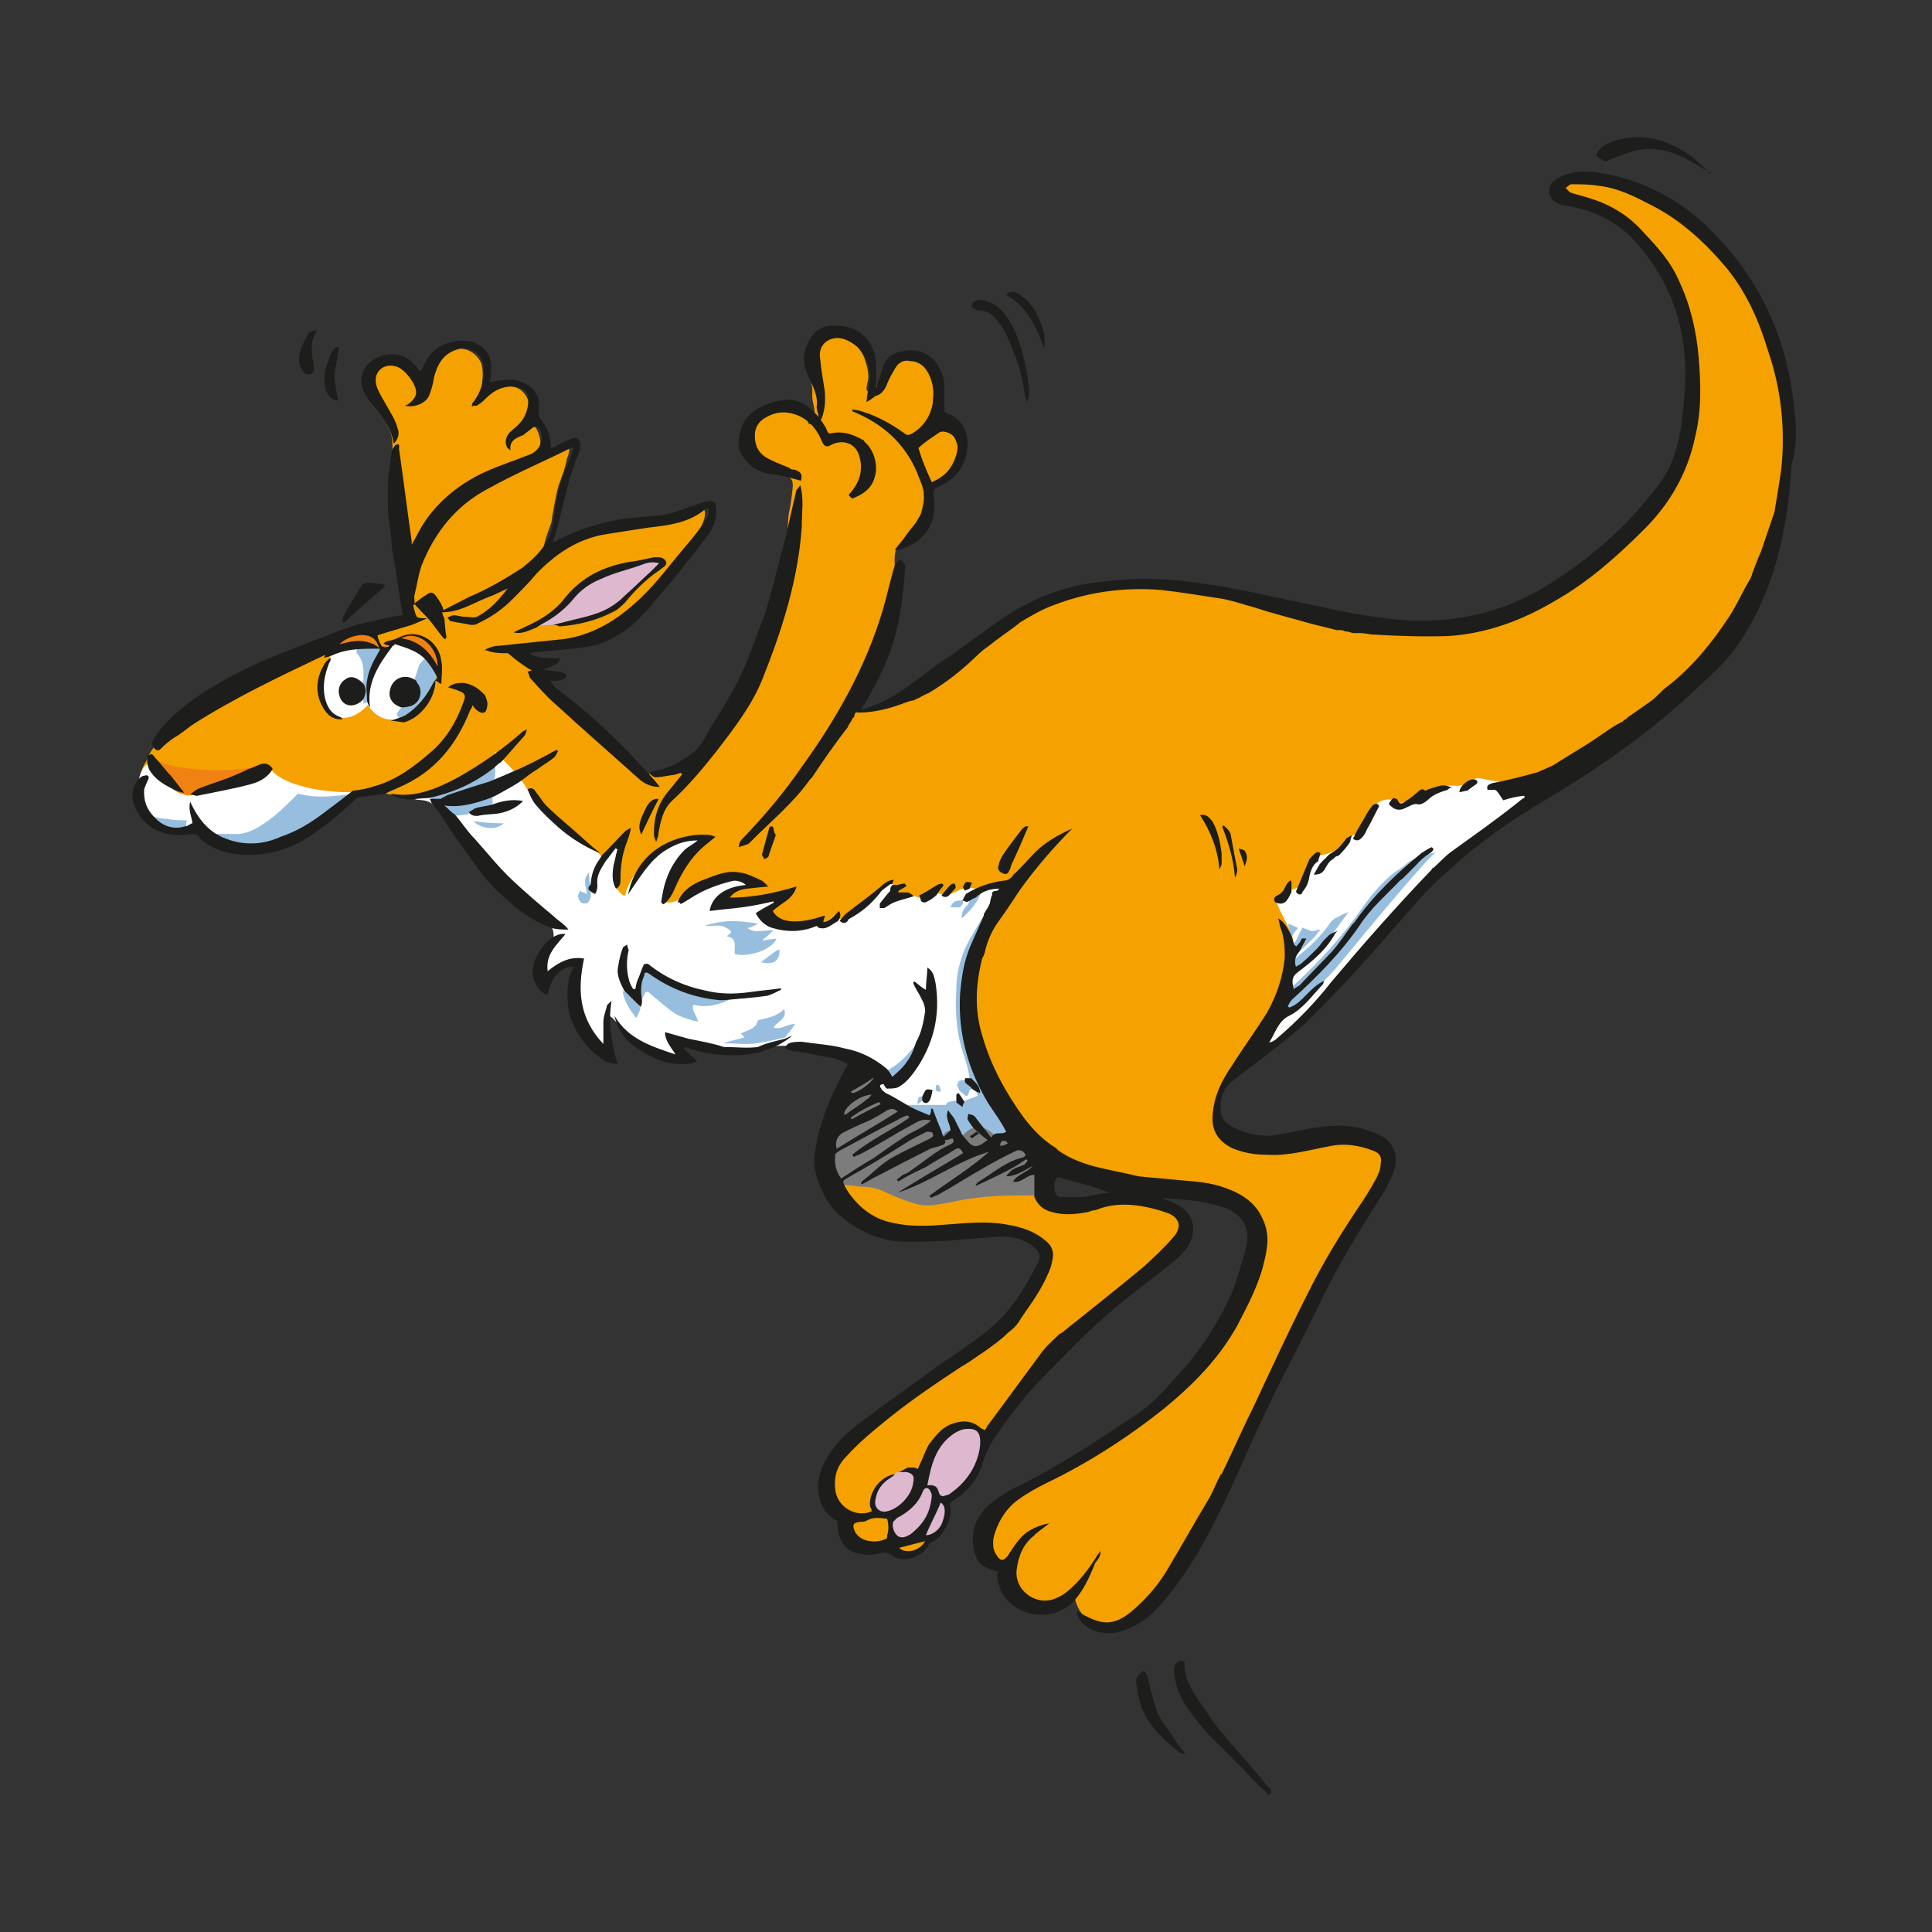 <?xml version="1.0" encoding="UTF-8"?>
<!-- Generator: Adobe Illustrator 25.2.1, SVG Export Plug-In . SVG Version: 6.00 Build 0)  -->
<svg xmlns="http://www.w3.org/2000/svg" xmlns:xlink="http://www.w3.org/1999/xlink" version="1.0" x="0px" y="0px" viewBox="0 0 260 260" style="enable-background:new 0 0 260 260;" xml:space="preserve">
<rect x="0" y="0" width="260" height="260" fill="#333333" stroke="none"/>
<style type="text/css">
	.st0{fill:#F5A100;}
	.st1{fill:#F08213;}
	.st2{display:none;}
	.st3{display:inline;}
	.st4{fill:#D89947;}
	.st5{fill:#D28542;}
	.st6{fill:#DBA04A;}
	.st7{fill:#D79245;}
	.st8{fill:#DCAE51;}
	.st9{fill:#FFFFFF;}
	.st10{fill:#DDB8CF;}
	.st11{fill:#97BEDE;}
	.st12{fill:#7C7C7C;}
	.st13{fill:#1D1D1B;}
</style>
<g id="Orange">
	<path class="st0" d="M26.9,111.5c0.3,0.1,0.4,0.2,1.4,0.9c0.7,0.5,1,0.7,1.3,0.9c0.8,0.4,1.5,0.6,2.1,0.7c1.1,0.2,2,0.2,2.6,0.2   c0.7,0,1.8-0.1,3.2-0.5c0.6-0.2,1.3-0.6,2.7-1.3c1.4-0.8,2.3-1.2,3.3-1.9c0.9-0.7,1.7-1.3,1.8-1.4c1.4-1.2,1.5-1.6,2.4-2.1   c0.9-0.5,1.8-0.5,2.3-0.5c1.2,0,1.4,0.3,3.2,0.5c1.4,0.2,1.5,0,2.8,0.2c1.1,0.2,1.7,0.3,2.4,0.8c0.5,0.4,0.7,0.7,1.5,1.7   c0.6,0.8,1.2,1.6,1.8,2.4c0,0,1.6,2.2,3.4,4.3c1.9,2.2,3.1,3.6,5,4.8c2.2,1.4,5.3,2.5,5.5,3.6c0.1,0.6-0.2,1-0.2,1   c-0.2,0.3-0.5,0.4-0.6,0.5c-1.1,0.5-1.8,2.2-1.8,2.4c-0.7,1.7-0.1,3.7,0.2,3.7c0.1,0,0.1-0.2,0.5-0.7c0.3-0.5,0.6-0.8,0.8-1   c0.2-0.2,0.7-0.7,1.5-1c0.8-0.3,1.8-0.5,2-0.2c0.1,0.1-0.1,0.2-0.3,0.6c-0.2,0.4-0.2,0.7-0.3,1.2c-0.3,1.8-0.1,3.1-0.1,3.1   c0.1,1.3,0.5,2.3,0.7,2.8c0.5,1.2,1,2,1.3,2.5c0.2,0.2,0.8,1.2,1.9,1.9c0.3,0.2,0.6,0.3,0.7,0.2c0.1-0.1,0.1-0.3,0-0.6   c-0.1-0.7-0.2-1.2-0.2-1.5c0-0.1,0-0.4,0-1.1c0-0.6,0-0.9,0-1.2c0-0.4,0-0.3,0.1-1.1c0-0.5,0.1-0.7,0.1-0.7c0.1,0,0.1,0.2,0.2,0.4   c0.2,0.4,0.3,0.5,0.6,0.9c0.8,1,0.8,1.4,1.6,2.3c0.4,0.5,0.8,0.8,0.9,0.9c0.3,0.2,0.5,0.4,0.6,0.5c0.2,0.1,0.5,0.3,0.9,0.6   c0.2,0.1,0.6,0.3,1.5,0.7c0.6,0.3,1,0.4,1.6,0.6c1.2,0.3,2.7,0.5,2.7,0.2c0-0.1-0.2-0.2-0.5-0.5c-0.9-0.8-1.5-1.8-1.4-2.1   c0.1-0.1,0.2,0,0.9,0.2c0.5,0.2,1,0.3,1.5,0.5c0.5,0.2,1.1,0.3,2.5,0.5c0.9,0.2,1.4,0.2,2,0.3c0.9,0.1,1.7,0.1,1.9,0.1   c0.8,0,1.6,0,2.6-0.3c0.8-0.2,1.4-0.3,2-0.7c0.7-0.3,1.1-0.7,1.6-0.5c0.3,0.1,0.3,0.3,0.7,0.5c0.3,0.1,0.6,0.2,0.7,0.2   c1,0.1,1.5,0.2,2,0.2c1.4,0,1.3,0.4,3.2,0.6c0.9,0.1,1.8,0.1,2.7,0.6c0.2,0.1,0.5,0.4,0.6,0.7c0,0.2-0.1,0.4-0.3,0.6   c-0.3,0.4-0.5,0.8-0.8,1.2c-0.5,0.7-1.7,3.1-2.6,6.2c-0.8,3-1.2,4.5-0.8,6.1c0.3,1.2,0.9,2.2,1.5,3.1c0.5,0.9,1.2,2,2.4,3   c1.9,1.6,3.8,2.2,4.8,2.4c1.6,0.4,2.9,0.4,4.8,0.4c1.4,0,1.3-0.1,4.2-0.2c1.9-0.1,1.7,0,3.6-0.1c2-0.1,2.2-0.1,3-0.1   c1.4,0.1,2.4,0.5,3,0.7c0.5,0.2,1,0.4,1.5,0.8c0.5,0.4,0.9,0.6,1.1,1.1c0,0.1,0.2,0.5-0.1,1.5c-0.2,0.7-0.4,1.3-0.9,2.3   c-0.2,0.4-0.3,0.6-1.1,1.9c-1.2,2-1.2,2.1-1.4,2.3c-0.6,0.8-1.1,1.3-1.7,1.9c-0.5,0.5-1.1,1.1-1.9,1.8c-0.4,0.3-1.2,1-3.6,2.6   c-2,1.3-1.9,1.2-3.3,2.1c-1.2,0.8-2.1,1.5-3.2,2.3c-1.5,1.1-1.5,1.2-2.6,1.9c-1.4,1-1.5,1-2.4,1.7c-0.9,0.7-0.8,0.7-2.3,2   c-1.4,1.1-1.5,1.1-2.1,1.7c-0.5,0.5-1.1,1.1-1.7,2.1c-0.3,0.5-0.6,1.1-0.9,1.9c-0.2,0.5-0.5,1.6-0.2,2.9c0.1,0.7,0.3,1.5,0.9,2.1   c0.8,0.7,1.8,0.8,1.8,1.4c0,0.2-0.1,0.2-0.2,0.5c-0.2,0.8,0.1,1.5,0.2,1.8c0.1,0.2,0.6,1.3,1.7,1.6c1.3,0.4,2.5-0.5,3.5-0.1   c0,0,0.3,0.1,0.5,0.2c0.6,0.3,0.8,0.4,1,0.5c0.6,0.3,1.2,0.2,1.4,0.2c0.3,0,1.1-0.1,1.7-0.6c0.5-0.5,0.4-0.8,1-1.2   c0.4-0.3,0.5-0.3,0.9-0.6c0.3-0.3,0.5-0.5,0.7-1c0.3-0.5,0.5-0.9,0.7-1.4c0.2-0.8,0.2-1.5,0.2-1.6c0-0.5-0.1-0.6,0-0.8   c0.2-0.5,0.7-0.6,1.1-0.9c0.6-0.3,0.9-0.7,1.7-1.6c0,0,1.7-2.1,2.2-5.5c0-0.1,0-0.3,0.1-0.5c0.1-0.4,0.4-0.6,0.4-0.7   c0.5-0.6,1-1.2,1.5-1.7c0.5-0.6,0.6-0.9,1.1-1.6c0.8-1.1,1.3-1.6,2.4-3c2.2-2.5,1.8-2.4,3.1-3.8c0.7-0.8,1.7-1.7,3.7-3.5   c1.4-1.3,2.3-2.1,3.6-3.2c1-0.9,1.8-1.5,3.1-2.4c1.3-1,2.6-2,3.9-3.1c0,0,0.2-0.2,2.4-2.1c0.4-0.4,0.8-0.8,1.2-1.4   c0.4-0.7,0.5-1.3,0.5-1.5c0-0.4,0.1-1.1-0.3-1.8c-0.3-0.4-0.6-0.7-1-0.9c-0.3-0.2-5.5-1.6-6.8-1.6c-3.9,0-10,2.1-10.9,0.1   c-0.2-0.5,0.1-4,0.5-4.3c0.3-0.2,8,2.5,8.3,2.5c0.9,0.2,7.6,0.3,8.6,0.5c1.1,0.3,0.5,0,3.6,0.6c2,0.3,3.1,0.5,3.8,0.8   c0.9,0.4,1.9,0.8,2.7,1.8c1,1.3,1,2.9,1,4.2c0,1.8-0.4,3-1.2,5.2c-1,2.9-2.2,5-2.6,5.6c-1,1.6-1.8,2.7-2.9,4.1   c-1.1,1.4-2.7,3.5-5.2,5.8c-0.5,0.5-1.9,1.7-3.8,3.1c-1.2,0.9-2.3,1.6-4.4,2.9c-0.8,0.5-1.8,1.1-3.1,1.9c-1.7,1-3,1.7-3.9,2.2   c-2.1,1.2-3.2,1.8-3.7,2c-1.3,0.6-2,0.9-2.8,1.6c-0.5,0.5-0.9,1-1.5,1.8c-0.8,1.1-1.3,1.7-1.5,2.4c-0.1,0.4-0.4,1.5,0.1,2.8   c0.2,0.6,0.5,1.4,1.2,1.6c0.6,0.2,1.2-0.1,1.7,0.4c0.1,0.1,0.2,0.2,0.2,0.3c0.2,0.4,0,0.7-0.1,1.1c-0.1,0.5,0.1,0.9,0.2,1.2   c0.2,0.6,0.6,1,0.8,1.2c0.6,0.7,1.3,1,1.7,1.1c0.4,0.2,1.4,0.6,2.6,0.4c0.4,0,1.3-0.1,2.1-0.7c0.9-0.6,1.2-1.4,1.5-1.3   c0.1,0.1,0.1,0.3,0.2,0.6c0,0,0.1,1,0.8,2.1c0.7,1,1.8,1.4,2.1,1.5c1,0.4,1.9,0.3,2.5,0.2c0.4,0,1.5-0.2,2.8-0.9   c1.2-0.7,2-1.5,3.2-3.1c2-2.6,3.2-4.7,3.5-5c0.6-1,1.4-2.3,3.1-5.6c1.7-3.1,2.5-4.7,3.6-6.9c1.4-2.9,1.3-2.9,3.5-7.6   c0.5-1,0.6-1.2,4.4-9.2c2.8-5.7,2.8-5.9,3.2-6.6c1.2-2.3,2.7-5.1,4.9-8.4c1.1-1.7,1.9-3.5,3.1-5.1c0.5-0.6,1.4-1.7,1.7-3.4   c0.1-0.6,0.3-1.5-0.2-2.2c-0.4-0.6-1-1-2.5-1.3c-2.5-0.6-4.6-0.5-4.8-0.5c-2.7,0.1-2.9,0.6-6,0.9c-2.6,0.3-4.2,0.5-6-0.2   c-1-0.3-2.9-1-3.5-2.6c-0.4-1-0.1-1.9,0.1-2.9c0.1-0.5,0.4-1.6,1.2-2.8c0.9-1.3,1.8-2,3.6-3.3c1.2-0.9,1.4-0.9,2.5-1.7   c1.8-1.2,3.1-2.4,3.9-3.2c2.4-2.2,3-3.3,6.7-7.6c2.2-2.5,1.9-2,5.4-6c2.7-3.1,3-3.5,4.3-4.8c2.3-2.3,4.3-4.1,5.6-5   c0.6-0.5,1.6-1.2,8-5.6c2.3-1.5,3-2,5-3.4c4.9-3.3,7.4-4.9,8.6-5.8c3.2-2.3,7-5.1,10.8-9.6c3.4-4.1,5.3-7.8,6-9.3   c1-2,2.5-5.5,3.4-10c0.4-1.8,1.4-7.1,0.8-13.9c-0.3-3.4-0.8-8.4-3.5-14c-0.9-2-2.8-5.9-6.8-9.6c-2.3-2.2-4.2-3.3-8-5.5   c-0.5-0.3-4.7-2.7-7.5-2.8c-0.8,0-1,0.1-2.7,0.1c-1,0-1.6-0.1-1.9,0.4c-0.2,0.3-0.3,0.7-0.2,1c0,0.2,0.2,0.5,0.5,0.8   c0.8,0.7,1.8,0.8,2.1,0.8c0.3,0,1.4,0.5,3.6,1.5c3.2,1.4,5.9,4.9,6.5,5.7c0.6,0.7,2.9,3.8,4.1,8.6c0.9,3.6,0.8,6.3,0.7,9   c-0.1,3.6-0.3,7-2,10.9c-1.4,3.3-3.3,5.2-6.4,8.6c-3.5,3.7-6.6,6-7.5,6.6c-1.8,1.3-4.2,2.9-7.6,4.3c-0.8,0.3-4.2,1.6-9.7,2   c-8.1,0.7-14.9-0.9-21.9-2.7c-3.8-0.9-3.9-1.2-7.2-1.9c-4.2-0.9-8.4-1.7-13.8-1.3c-1.5,0.1-4.1,0.3-7.5,1.3   c-5.2,1.5-9,4.1-10.9,5.5c-2.6,1.9-3.6,3.2-6.9,5.4c-0.7,0.5-1.8,1.1-4,2.5c-1.6,1-2.2,1.3-3.2,1.7c-1.5,0.6-3.7,1.1-4,0.5   c-0.1-0.2,0.1-0.5,0.2-0.6c0.9-1.4,1.2-3.2,2.1-4.7c1.2-2,1.7-4.1,2.5-7c1-4.1,1.5-6.1,1.4-7.4c0-0.4-0.1-1.3,0.4-2.2   c0.4-0.6,0.7-0.6,1.4-1.2c1.2-1.1,1.6-2.5,1.7-3c0.2-0.9,0.5-1.8,0.4-2.7c0-0.2,0-0.6,0.2-1c0.1-0.2,0.3-0.3,0.6-0.5   c0.6-0.4,1.2-0.6,1.2-0.6c0.9-0.4,1.5-1.4,1.8-1.9c0.3-0.6,1.1-2,0.6-3.6c-0.4-1.2-1.5-2.4-2.4-2.3c-0.3,0-0.6,0.2-0.8,0   c-0.2-0.2-0.1-0.6-0.1-0.7c0.1-0.9,0.1-1.8,0.2-2.7c0-0.3,0.2-1.8-0.6-3.2c-0.2-0.4-0.8-1.4-2.1-1.9c-0.1-0.1-0.8-0.3-1.7-0.3   c-0.5,0-1.2,0.1-1.7,0.5c-0.3,0.3-0.5,0.8-0.9,1.8c-0.3,0.8-0.4,1.5-0.9,2.1c-0.1,0.1-0.3,0.4-0.6,0.4c-0.1,0-0.3,0-0.4-0.1   c-0.2-0.2,0-0.8,0-1c0.4-1.2-0.1-2.5-0.3-3.2c-0.5-1.5-1.6-2.4-1.9-2.6c-0.4-0.3-1.5-1.1-3-1.1c-0.5,0-1.5,0-2.2,0.7   c-0.8,0.8-0.8,1.9-0.9,2.5c0,1.3,0.4,1.5,0.8,3.6c0.3,1.7-0.1,1.4,0.3,3.1c0.1,0.4,0.3,1.6-0.1,2.2c0,0.1-0.2,0.3-0.4,0.3   c-0.2,0-0.3-0.3-0.3-0.4c-0.3-0.8-1.6-1.5-2.5-1.7c-1.2-0.4-2.1-0.1-3,0.1c-1.1,0.3-2.3,0.6-3,1.7c-1.1,1.5-0.6,3.2-0.5,3.4   c0.4,1.4,1.4,2.1,1.7,2.3c0.5,0.3,1.6,1,2.8,1.1c0.2,0,1,0.1,1.8,0.5c0.3,0.2,0.4,0.2,0.4,0.3c0.4,0.4,0.3,1.1,0.2,1.9   c-0.1,1-0.2,1.5-0.3,2.1c-0.4,1.7-0.1,1.7-0.5,4.5c-0.1,1-0.3,1.8-0.6,3.4c-0.3,1.7-0.5,2.6-0.8,3.7c-0.4,1.4-0.7,2.3-1.3,3.9   c-0.5,1.4-1.2,3.2-2.2,5.5c-0.8,1.8-1.8,3.9-3.2,6.3c-2,3.4-3,4.6-3.7,5.3c-0.7,0.7-1.5,1.4-2.7,2.1c-1.7,0.9-2.4,0.6-4.5,1.2   c0,0-0.8,0.2-1.3,0c-0.2-0.1-0.3-0.2-0.3-0.2c-0.2-0.2-0.3-0.3-0.4-0.4c-0.6-0.8-1.4-1.5-2.1-2.3c-0.8-1-2.3-2.2-5.2-4.7   c-1.2-1-2.3-2.2-3.5-3.1c-0.8-0.6-1.9-1.3-2.1-2.4c0-0.2-0.1-0.6-0.4-1c-0.3-0.4-0.5-0.4-1.1-0.9c-0.6-0.5-1.1-1-1-1.3   c0.1-0.2,0.4-0.3,0.8-0.5c1-0.3,1.6-0.4,2.6-0.2c2.3,0.4,6.1-1,8-1.9c1.6-0.8,2.6-1.7,4.6-3.6c0.6-0.6,2-2.1,4.7-5.2   c4.7-5.4,1.2-1.6,3.2-4c0,0,0.6-0.7,1.1-1.8c0,0,0.2-0.4,0.4-1.1c0.1-0.6,0.1-0.8,0-1c0,0-0.2-0.2-0.4-0.3   c-0.4-0.1-0.7,0.1-1.2,0.4c-0.4,0.2-0.9,0.4-1.3,0.6c-0.9,0.4-1.7,0.6-2.7,0.8c-0.9,0.2-1,0.1-3.2,0.4c-1.5,0.2-2.2,0.3-3.2,0.4   c-0.7,0.1-0.6,0.2-2.9,0.7c-2.5,0.6-2.5,0.6-2.8,0.7c-1.4,0.7-2,1-2.5,1.4c-0.1,0.1-0.6,0.5-1,0.4c-0.1,0-0.2,0-0.3-0.1   c-0.2-0.2-0.1-0.5-0.1-0.7c0.3-1.3,0.9-2.8,0.9-2.8c0.2-0.4,0-0.1,0.5-2.7c0.3-1.4,0.4-2.2,0.7-2.9c0.2-0.6,0.3-0.8,0.6-1.7   c0.4-1.4,0.3-1.2,0.4-1.6c0,0,0.2-0.4,0.3-1c0-0.3,0-0.5-0.1-0.6c-0.2-0.2-0.5-0.1-0.7-0.1c-0.4,0.1-0.7,0.2-0.9,0.4   c-0.8,0.5-1.5,0.9-1.8,0.7c-0.2-0.1-0.2-0.3-0.3-0.5c-0.1-0.4-0.1-0.7-0.1-0.8c0.1-0.7-0.2-1.4-0.4-1.9c-0.4-0.8-1-0.8-1.1-1.4   c0-0.2,0-0.2,0.1-0.7c0-0.2,0.1-1.1-0.3-2.1c-0.1-0.3-0.4-0.8-0.9-1.2c-0.8-0.6-1.8-0.6-2.2-0.5c-1.5,0.1-2.3,0.3-2.3,0.3   c-0.2,0-0.4,0.1-0.6,0c-0.2-0.2-0.1-0.6-0.1-1.1c0.1-0.5,0.1-1.4-0.1-2.2c-0.2-0.6-0.6-1-0.8-1.2c-0.4-0.4-0.9-0.6-1.1-0.7   c-0.9-0.3-1.6-0.2-1.9-0.2c-0.7,0.1-1.1,0.3-1.7,0.7c-0.8,0.5-1.3,0.7-1.6,1.2c-0.3,0.5-0.1,0.7-0.5,1.4c-0.2,0.5-0.5,1-1,1.1   c-0.5,0.1-0.9-0.3-0.9-0.4c-0.3-0.3-0.2-0.5-0.4-0.9c-0.2-0.3-0.5-0.4-1.2-0.6c-0.6-0.2-1.2-0.3-1.3-0.3c-0.3,0-0.8-0.1-1.3,0   c-0.3,0.1-0.7,0.2-1.1,0.5c-0.4,0.3-0.5,0.7-0.6,0.9c-0.2,0.6-0.2,1.1-0.1,1.7c0.1,1,0.5,1.8,0.6,1.9c0.4,0.8,0.7,0.9,1.4,1.9   c0.4,0.5,0.9,1.3,1.3,2.3c0.3,1,0.2,1.6,0.2,2.9c0,0.4,0.1,1.6,0.2,4.2c0,0.7,0.1,1,0.5,5.9c0.1,0.9,0.2,1.9,0.5,4.9   c0.2,1.8-0.2,3.7,0.4,5.4c0.1,0.2,0.4,1,0.1,1.7c0,0.1-0.2,0.4-0.4,0.5c-0.3,0.2-0.6,0.2-0.7,0.2c-0.6,0-1.1,0.2-1.7,0.3   c-1,0.1-3,0.5-4.5,1c-0.5,0.1-1.2,0.4-3.1,1.2c-2.3,1-3.5,1.7-5.4,2.6c-4.5,2.2-4.8,2.1-7.7,3.7c-0.6,0.3-2,1.1-3.7,2.2   c-1.4,0.9-2.1,1.3-3,2.1c-1.5,1.2-2.5,2.3-3.6,3.5c-0.7,0.8-0.9,1.8-1.2,2.1c-0.3,0.5-0.8,2-1.3,4.5c-0.1,0.7,0.1,1.3,0.9,2.5   c0.2,0.3,1,1.4,2.4,1.9c1.3,0.5,2.7,0.3,3,0.3C25.9,111.6,26.2,111.4,26.9,111.5z"></path>
</g>
<g id="Dunkel_Orange">
	<path class="st1" d="M45.3,87.4c0.6-0.2,1.1-0.3,1.4-0.3c0.2,0,0.8-0.1,1.6-0.1c0.7,0,1.2,0,1.9,0.2c0.5,0.1,1,0.2,1.5,0.1   c0.3-0.1,0.7-0.2,0.7-0.3c0.2-0.2,0.2-0.3,0.3-0.4c0.3-0.3,0.8-0.2,1.2-0.1c0.3,0.1,0.5,0.2,1,0.4c0.7,0.4,1.1,0.6,1.4,0.8   c0.7,0.6,1.2,1.1,1.5,1.5c0.4,0.6,0.7,0.9,0.8,1.3c0.1,0.2,0.1,0.4,0.2,0.4c0,0,0.1-0.2,0.1-0.7c0.1-0.6,0.1-0.9,0.1-0.9   c0-0.8-0.3-1.5-0.4-1.8c-0.3-0.7-0.8-1.2-0.9-1.3c-0.5-0.4-0.9-0.6-1-0.7c-0.3-0.1-0.7-0.3-1.3-0.3c-0.3,0-0.6,0.1-0.9,0.2   c-0.4,0.1-0.6,0.2-0.9,0.4c-1,0.4-1.8,0.4-1.3,0.6c0.6,0.2-0.3,0.5-0.5,0.5c-0.1,0-0.5,0.4-0.8-0.3c-0.2-0.4-0.2-0.6-0.4-0.8   c-0.1-0.1-0.3-0.4-0.8-0.7c-0.5-0.2-1-0.2-1.5-0.1c-0.5,0.1-0.8,0.2-1.3,0.3c-0.4,0.1-0.7,0.3-1.1,0.5c-0.2,0.1-0.5,0.3-0.9,0.7   c-0.4,0.4-0.9,1.1-0.8,1.2C44.3,87.9,44.6,87.7,45.3,87.4z"></path>
	<path class="st1" d="M20.1,103c0.1,0.4,0.5,0.7,0.8,0.9c0.6,0.5,0.5,0.6,1.2,1.3c0.5,0.5,1.2,1.2,2.3,1.6c0.6,0.2,1.1,0.2,2.1,0   c2.3-0.4,3.2-1,5.3-1.6c2.2-0.6,3.8-2.3,3.6-2.3c-2.7,1.1-12.5,1.2-15.1-1.1C20.3,101.8,20.1,102.7,20.1,103z"></path>
</g>
<g id="Verlauf" class="st2">
	<g id="Ebene_1_1_" class="st3">
		<g>
			<path class="st4" d="M144.8,215.7c1.7-1.5,2.4-3.5,3.2-5.5c0.9,0.3,1.7,0,2.3-0.5c2.1-1.4,3.9-3,5.3-5c0.8-0.9,1.7-1.8,2.4-2.7     c0.6-0.8,1.2-1.4,1.7-2.3c0.3-0.6,0.9-0.8,1.4-0.8c0.5,0,0.6-0.2,0.9-0.5c0-0.2,0.3-0.3,0.5-0.3c0.6,0,0.8-0.2,0.8-0.9     c0.2,0.2,0.3,0.3,0.3,0.3c0.2,0,0.3-0.2,0.6-0.2c-0.5,0.9-0.9,2-1.4,2.9c-1.8,3.2-3.5,6.4-5.5,9.4c-1.2,2.1-2.7,3.9-4.6,5.6     c-3,2.6-4.7,2-7.3,0.6c-0.2,0-0.3-0.6-0.5,0C145.1,216,144.9,215.9,144.8,215.7z"></path>
			<path class="st4" d="M20.8,100.8c0.2,0.5,0.5,0.3,0.8,0.2c0.6-0.5,1.2-0.9,1.8-1.5c1.4,0,2.7,0.8,4.1,1.1c2,0.5,3.9,0.9,5.8,1.7     c0.6,0.2,1.4,0.2,1.7,0.9c-0.5,0.2-1.1,0.5-1.5,0.6c-0.9,0.5-1.8,0.8-2.7,1.2c-0.3-0.2-0.6-0.6-0.9-0.6c-2.7-0.8-5.5-1.5-8.2-2.3     c-0.2,0-0.3-0.2-0.5-0.2c0,0.2-0.2,0.3-0.2,0.5c-0.2-0.2-0.3-0.5-0.5-0.6C20.5,101.3,20.6,101,20.8,100.8z"></path>
			<path class="st5" d="M20.8,102c0-0.2,0.2-0.3,0.2-0.5c0.2,0.2,0.3,0.2,0.5,0.2c2.7,0.8,5.5,1.5,8.2,2.3c0.3,0.2,0.6,0.5,0.9,0.6     c-1.4,0.5-2.6,0.9-3.9,1.4c-0.5,0.2-0.8,0.5-1.2,0.8c-0.3,0-0.5,0-0.8-0.2c-0.6-0.8-1.2-1.5-1.8-2.3     C22.2,103.7,21.4,102.8,20.8,102z"></path>
			<path class="st6" d="M134.9,123.9c1.1-1.5,2-2.9,3-4.4c0.2,0.2,0.3,0.5,0.6,0.6c0.3-0.5,0.5,0,0.6,0.3c0.2,0.5,0.2,1.1,0.3,1.7     c0.3,0.8,0.6,1.5,0.9,2.1c0.3,0.8,0.5,1.5,0.8,2.3c0.2,0.6,0.6,1.1,0.8,1.5c0.2,0.3,0.3,0.8,0.3,1.1c0.3,0.6,0.5,1.2,0.8,1.8     c0.3,0.9,0.8,1.8,1.1,2.9c0.2,0.3,0.2,0.6,0.3,1.1c0,0.2,0,0.3,0.2,0.5c0.8,0.8,0.6,2,1.1,2.9c0.5,1.1,1.1,2.1,1.5,3.2     c0.3,0.9,0.6,1.8,0.8,2.7c0,0.2,0.2,0.3,0.2,0.5c0.8,0.2,0.6,0.8,0.6,1.4c0.2,0.8,0.5,1.5,0.8,2.1c0.8,1.8,1.7,3.6,2.3,5.5     c0.3,0.9,0.6,1.8,1.1,2.7c0.2,0.3,0,0.6,0.2,0.9c0,0.2,0.2,0.5,0.3,0.6c0.5,0.3,0.5,0.5,0,0.8c-2-0.5-3.8-0.8-5.8-1.2     c0.2-0.2,0.3-0.2,0.5-0.3c-0.3-0.3-0.6-0.5-0.8-0.6c-0.5-0.9-0.6-1.8-1.1-2.7c-0.5-1.1-1.1-2.3-1.5-3.3c-0.8-1.7-1.4-3.5-2-5.2     c-0.6-1.5-1.1-3-1.7-4.4c-0.3-0.6-0.3-1.4-0.6-2c-0.5-0.9-0.9-1.8-1.4-2.9c-0.5-1.1-0.6-2.3-1.2-3.3c-0.5-0.8-0.8-1.5-0.9-2.4     c-0.3-1.2-0.6-2.6-1.2-3.6c-0.2-0.5-0.3-0.9-0.6-1.5C134.9,124.5,134.9,124.2,134.9,123.9z"></path>
			<path class="st6" d="M132.8,86.6c1.2-0.9,2.4-1.7,3.5-2.6c0.2-0.2,0.5-0.3,0.6-0.5l0,0c0.2,0,0.5,0,0.6,0     c0.9-0.2,1.8-0.5,2.7-0.6c0.3,0,0.8,0.2,1.2,0.2c1.2,0,2.3-0.2,3.5-0.3c1.4,0,2.9,0,4.2,0c1.8,0,3.5-0.2,5.3-0.3     c0.3,0,0.5,0.2,0.8,0.2c2.1-0.2,4.4-0.3,6.5-0.3c0.3,0,0.8,0.2,1.1,0c0.9,0,1.7-0.2,2.6-0.2c1.2,0,2.3,0.2,3.5-0.5     c2.4,0.8,4.9,1.5,7.3,2.1c1.2,0.3,2.4,0.6,3.6,0.9c0.2,0,0.5,0,0.6,0c0.3,0,0.6,0.2,0.8,0.2c0.3,0,0.6,0.2,0.9,0.2     c0.2,0,0.3,0,0.6,0c0.2,0,0.2,0,0.3,0c-0.2,0.5-0.5,0.5-0.8,0.5c-0.3,0-0.6,0.2-0.9,0c-1.1-0.2-2.1,0.3-3.2-0.2     c-0.2,0-0.3-0.2-0.5,0c-0.6,0.3-1.2,0.2-1.8,0.2c-0.8,0-1.5,0.2-2.1,0.2c-1.4,0-2.7,0.2-4.1,0.2c-0.9,0-1.8,0.2-2.7,0.2     c-1.2,0-2.3-0.2-3.5-0.2c-0.3,0-0.5,0-0.8,0.2c-0.3,0-0.5,0.2-0.8,0.2c-2.4,0-5,0-7.4,0.2c-1.7,0-3.5,0.3-5.2,0.5     c-0.9,0-2,0.2-3,0.2c-0.3,0-0.8-0.2-1.1-0.2c-0.2,0-0.5-0.2-0.6-0.2c-1.7,0.5-3.2,0.2-4.9,0.3c-0.3,0-0.8,0.2-1.1,0.2     c-0.2,0-0.3,0.2-0.5,0.2c-1.7,0-3.2,0-4.9,0C132.9,87,132.9,86.7,132.8,86.6z"></path>
			<path class="st6" d="M238.3,68.8c-0.6,1.8-1.2,3.5-1.8,5.3c-0.2,0-0.5,0-0.6,0.2c-1.1,1.2-2.1,2.4-3.2,3.5     c-0.9,0.9-1.8,2-2.7,2.9c-1.7,1.8-3.3,3.8-5,5.6c-0.9,1.1-1.7,2-2.6,3c-1.2,1.4-2.3,2.6-3.5,3.9c-0.8,0.9-1.7,1.7-2.4,2.6     c-1.1,1.2-2.1,2.6-3.3,3.8c-0.2,0.2-0.3,0.6-0.3,0.8c-1.4,0.9-2.7,1.7-4.2,2.6c-0.6,0.3-1.4,0.6-2,0.9c0-0.2,0-0.3,0-0.5     c1.1-1.2,2.1-2.4,3.2-3.8c0.9-1.1,2-2.1,2.9-3.2c1.1-1.2,2.1-2.3,3.2-3.5c1.5-1.7,2.9-3.3,4.2-5.2c0.5-0.6,1.1-1.1,1.7-1.7     c0.6-0.6,1.2-1.4,1.8-2.1c0.6-0.6,1.2-1.1,1.7-1.7c1.5-1.8,3.2-3.5,4.7-5.3c1.5-1.7,2.9-3.3,4.4-4.9c0.9-1.1,1.8-2,2.6-3     c0.2-0.2,0.2-0.5,0.3-0.6c0.2,0.2,0.2,0.3,0.3,0.6c0-0.5,0.2-0.6,0.2-0.9h0.2C238.3,68.3,238.3,68.5,238.3,68.8z"></path>
			<path class="st6" d="M115.3,95.4c2.3,0.2,4.4-0.6,6.5-1.4c0.3-0.2,0.6-0.2,1.1-0.3c0,0.3,0,0.6-0.2,0.9c-0.2,1.2-0.2,2.4,0.3,3.5     c0,0.2,0,0.5-0.2,0.6c-1.2,1.2-2.4,2.4-3.6,3.6c-1.2,1.1-2.6,2.1-3.8,3.2c0-0.8,0.2-1.5,0.2-2.4c0-0.6-0.2-1.1-0.2-1.7     c0-0.9,0.2-1.8-0.5-2.7c0-0.2,0-0.3,0-0.5c0-0.5,0-0.9,0-1.2c0-0.5,0.2-1.1,0.5-1.2C115.5,95.7,115.5,95.5,115.3,95.4z"></path>
			<path class="st7" d="M115.3,95.4c0.2,0.3,0.2,0.3-0.2,0.6c-0.3,0.3-0.3,0.8-0.5,1.2c0,0.5,0,0.8,0,1.2c0,0.2,0,0.3,0,0.5     c0.6,0.8,0.5,1.7,0.5,2.7c0,0.6,0.2,1.1,0.2,1.7c0,0.8,0,1.5-0.2,2.4c-1.8,1.5-3.6,3-5.5,4.6c-0.2,0.2-0.3,0.2-0.5,0.3     c-0.2-0.5-0.6-0.6-0.6-1.2c0.2-1.1,0.2-2.1,0.2-3.3c0-0.3,0.2-0.6,0.3-0.8c0.3-0.5,0.3-0.9,0-1.2c1.5-2.1,3-4.2,4.6-6.5     c0.2-0.2,0.3-0.2,0.5-0.3c-0.2,0-0.2-0.2-0.2-0.2c0.2-0.3,0.3-0.5,0.5-0.8c0-0.2,0.2-0.2,0.2-0.3     C114.9,95.7,114.7,95.2,115.3,95.4z"></path>
			<path class="st6" d="M147.5,209.6c-1.1,1.7-2.3,3.3-3.9,4.6c-0.6,0.5-1.4,0.9-2.1,1.1c-2.4,0.8-5-1.4-4.7-3.9     c0.2-1.8,0.9-3.5,2.3-4.7c0,0.2,0.2,0.5,0.2,0.6c-0.5,2.7,1.4,3.6,3.5,3.3c1.5-0.2,2.7-0.8,3.9-1.7     C147.1,209.2,147.2,209.5,147.5,209.6z"></path>
			<path class="st5" d="M109.1,104c0.3,0.3,0.3,0.9,0,1.2c-0.2,0.2-0.2,0.5-0.3,0.8c0,1.1,0,2.3-0.2,3.3c0,0.6,0.5,0.8,0.6,1.2     c-0.8,0.8-1.7,1.5-2.4,2.1c-1.5,1.4-2.9,2.7-4.4,4.1c-0.2-0.6-0.5-1.2-0.6-1.8c-0.2-0.6-0.5-0.8-0.9-0.6     c-1.1,0.2-2.1,0.3-3.3,0.3c0.6-0.8,1.2-1.4,1.8-2.1c0,0.2-0.2,0.5-0.3,0.9c0.6-0.2,0.9-0.3,1.4-0.5c0.3-0.2,0.5-0.3,0.6-0.6     c2.6-2.7,5.5-5,7.6-8C109,104.2,109,104,109.1,104z M104.4,112.4C104.3,112.4,104.3,112.4,104.4,112.4c-0.2-0.3-0.3-0.8-0.3-0.9     s-0.3-0.3-0.3-0.3c-0.2,0-0.3,0.2-0.3,0.3c-0.3,1.1-0.6,2.3-0.9,3.3c0,0.2,0.2,0.5,0.2,0.8c0.2-0.2,0.6-0.2,0.6-0.3     C103.7,114.2,104,113.3,104.4,112.4z"></path>
			<path class="st6" d="M120.7,66.4c0.5,1.2,0.3,2.3,0.2,3.5c-0.2,0.9-0.9,0.9-1.5,0.9c-1.1,0.2-2,0.2-3,0.5     c-0.6,0.2-1.1-0.3-1.2-0.6c-0.5-0.8-1.1-1.5-1.1-2.6c0.8-0.2,1.7-0.5,2.4-0.5c1.1-0.2,2.3-0.3,3.5-0.5     C120.2,67,120.5,67,120.7,66.4z"></path>
			<path class="st7" d="M120.7,66.4c0,0.5-0.5,0.6-0.8,0.6c-1.2,0.2-2.3,0.3-3.5,0.5c-0.9,0.2-1.7,0.3-2.4,0.5v-0.2v-0.2     c0-0.2,0-0.2,0-0.3c0.2-0.2,0.3-0.3,0.6-0.5c1.8-0.6,3-1.8,3.2-3.9c0.2-1.2-0.3-2.4-1.1-3.3c0.5,0.5,1.1,0.8,1.5,1.2     C119.4,62.6,120.2,64.4,120.7,66.4z"></path>
			<path class="st5" d="M68.7,79.3c-1.1,1.5-2.4,2.9-4.1,3.8c-0.5,0.3-1.1,0-1.7,0c-0.5,0-0.9-0.2-1.4-0.2c-0.3,0-0.6,0.2-0.9,0.3     c-0.2,0-0.3,0.2-0.6,0.2c-0.2-0.2-0.2-0.5-0.3-0.8c2.3-0.2,4.1-1.2,6.1-2C66.9,80.2,67.8,79.6,68.7,79.3L68.7,79.3z"></path>
			<path class="st5" d="M115.9,59.2c-1.4-0.8-2.7-1.2-4.2-0.9c-0.6,0.2-0.5-0.5-0.8-0.8c0.8-0.5,1.5-0.2,2.3,0.2     C114.1,58.2,115,58.8,115.9,59.2z"></path>
			<path class="st4" d="M114.4,67c-0.2,0.2-0.3,0.3-0.6,0.5c-0.2-0.2-0.2-0.2-0.3-0.3c0.2-0.2,0.5-0.3,0.6-0.5     C114.3,66.8,114.3,67,114.4,67z"></path>
			<path class="st6" d="M122.9,93.7c0.2-0.2,0.5-0.2,0.6-0.3C123.5,94,123.1,93.7,122.9,93.7z"></path>
			<path class="st6" d="M139,206.7c0.2-0.2,0.2-0.2,0.3-0.3c0,0.2,0.2,0.3,0.2,0.5C139.3,206.7,139.2,206.7,139,206.7z"></path>
			<path class="st7" d="M116.6,59.7c-0.2-0.2-0.3-0.3-0.5-0.5C116.3,59.4,116.4,59.5,116.6,59.7z"></path>
			<path class="st6" d="M133.1,87.2v0.2C133.1,87.3,133.1,87.2,133.1,87.2L133.1,87.2z"></path>
			<path class="st4" d="M164.4,197.3c0,0,0,0.2-0.2,0.2C164.4,197.5,164.4,197.3,164.4,197.3z"></path>
			<path class="st6" d="M113.8,67.7C113.8,67.9,113.8,67.9,113.8,67.7C113.8,67.9,113.8,67.9,113.8,67.7z"></path>
			<path class="st7" d="M168.9,81.7c-1.1,0.6-2.3,0.5-3.5,0.5c-0.9,0-1.7,0.2-2.6,0.2c-0.3,0-0.8-0.2-1.1,0     c-2.1,0.2-4.4,0.3-6.5,0.3c-0.3,0-0.5-0.2-0.8-0.2c-1.8,0-3.5,0.2-5.3,0.3c-1.4,0-2.9,0-4.2,0c-1.2,0-2.3,0.2-3.5,0.3     c-0.3,0-0.8-0.2-1.2-0.2c-0.9,0.2-1.8,0.5-2.7,0.6c-0.2,0-0.5,0-0.6,0c1.5-0.8,3-1.7,4.7-2.4c4.6-1.8,9.4-2.4,14.4-2     c2.7,0.3,5.6,0.8,8.3,1.2C166,80.8,167.4,81.4,168.9,81.7z"></path>
			<path class="st7" d="M213.1,100.4c0.2-0.3,0.2-0.6,0.3-0.8c1.2-1.2,2.3-2.6,3.3-3.8c0.8-0.9,1.7-1.7,2.4-2.6     c1.2-1.4,2.3-2.6,3.5-3.9c0.9-1.1,1.7-2,2.6-3c1.7-1.8,3.3-3.8,5-5.6c0.9-0.9,1.8-2,2.7-2.9c1.1-1.2,2.1-2.4,3.2-3.5     c0.2-0.2,0.3,0,0.6-0.2c-0.5,1.1-0.8,2-1.2,3c-0.2,0.2-0.2,0.5-0.2,0.6c-0.3,0.2-0.6,0.3-0.8,0.6c-0.3,0.3-0.6,0.8-0.9,1.2     c-2.4,2.7-4.9,5.5-7.3,8.3c-1.5,1.8-3.2,3.5-4.7,5.3c-0.6,0.6-1.1,1.4-1.7,1.8c-0.6,0.5-0.8,0.9-1.1,1.5l0,0l-0.2,0.2l0,0     c-0.2,0.2-0.3,0.3-0.6,0.5c0,0,0,0-0.2,0c-0.2,0.2-0.3,0.2-0.5,0.3C216.1,98.4,214.6,99.3,213.1,100.4z"></path>
			<path class="st5" d="M218.8,96.4c0.3-0.6,0.5-1.1,1.1-1.5c0.6-0.5,1.1-1.2,1.7-1.8c1.5-1.8,3.2-3.6,4.7-5.3     c2.4-2.7,4.9-5.5,7.3-8.3c0.3-0.3,0.6-0.8,0.9-1.2c0.2-0.3,0.5-0.3,0.8-0.6c-0.9,1.7-1.8,3.5-2.9,5.2c-2.1,3.6-4.9,6.7-8.2,9.3     c-0.9,0.6-1.5,1.5-2.4,2.1C220.8,95.1,219.8,95.7,218.8,96.4z"></path>
			<path class="st5" d="M218.1,97c0.2-0.2,0.3-0.3,0.6-0.5C218.5,96.7,218.2,96.9,218.1,97z"></path>
			<path class="st6" d="M114,97c0.2,0,0.2,0.2,0.2,0.2c-0.2,0.2-0.3,0.2-0.5,0.3C113.8,97.3,113.8,97.2,114,97z"></path>
			<path class="st7" d="M137,83.7c-0.2,0.2-0.5,0.3-0.6,0.5C136.6,84,136.7,83.8,137,83.7z"></path>
			<path class="st5" d="M217.6,97.5c0.2-0.2,0.3-0.2,0.5-0.3C217.8,97.2,217.8,97.3,217.6,97.5z"></path>
			<path class="st6" d="M114.7,96c0,0.2-0.2,0.2-0.2,0.3C114.6,96.1,114.6,96.1,114.7,96z"></path>
			<path class="st5" d="M218.7,96.6l0.2-0.2C218.7,96.4,218.7,96.6,218.7,96.6z"></path>
			<path class="st7" d="M134.9,123.9c0,0.3,0,0.6,0,0.8c0.2,0.6,0.3,1.1,0.6,1.5c0.6,1.2,0.9,2.4,1.2,3.6c0.3,0.8,0.6,1.7,0.9,2.4     c0.6,1.1,0.8,2.3,1.2,3.3c0.5,0.9,0.9,1.8,1.4,2.9c0.3,0.6,0.5,1.4,0.6,2c0.6,1.5,1.1,3,1.7,4.4c0.6,1.7,1.4,3.5,2,5.2     c0.5,1.1,1.1,2.3,1.5,3.3c0.3,0.9,0.6,1.8,1.1,2.7c0.2,0.3,0.5,0.5,0.8,0.6c-0.2,0.2-0.3,0.2-0.5,0.3c-1.7-0.3-3.2-1.1-4.6-2.1     c-0.2-0.2-0.2-0.2-0.3-0.3l0,0c-0.2-0.5-0.2-0.8-0.3-1.2c-0.2-0.3-0.5-0.6-0.6-0.9c-0.3-0.8-0.6-1.5-0.9-2.3     c-0.3-0.8-0.8-1.5-1.1-2.3c-0.3-0.8-0.5-1.5-0.8-2.3c-0.5-1.1-0.9-2.1-1.2-3.2c-0.3-0.9-0.8-2-1.1-2.9c-0.6-1.4-1.2-2.7-1.7-4.1     c-0.3-0.9-0.8-1.7-1.1-2.6c-0.3-0.6-0.6-1.2-0.8-2c-0.2-0.8-0.6-1.7-0.2-2.6c0-0.2,0-0.3,0-0.5     C133.4,126.6,134.2,125.3,134.9,123.9z M134.6,125.6C134.6,125.6,134.6,125.4,134.6,125.6c0-0.2,0-0.2,0-0.2     C134.5,125.4,134.5,125.4,134.6,125.6C134.5,125.6,134.6,125.6,134.6,125.6z"></path>
			<path class="st4" d="M144.8,175c0.5-0.6,1.1-1.1,1.5-1.7c2.3-2.3,3.2-5,2.9-8.2c0-0.8-0.3-1.5-0.5-2.3c0-0.2-0.5-0.3-0.6-0.5     c2-0.8,3.9-0.8,5.9-0.5c1.2,0.2,2.4,0.5,3.5,0.9c1.7,0.8,2.1,2,0.9,3.3c-1.2,1.4-2.6,2.7-3.9,3.9c-3.6,3-7.3,5.9-10.9,8.8     c-0.2,0.2-0.3,0.3-0.5,0.3c-0.5,0-0.8,0-1.4,0c0.3-0.6,0.6-1.1,0.9-1.5c0.2-0.3,0.3-0.6,0.6-0.8c0.2-0.2,0.2-0.5,0.3-0.5     C144.5,176.4,144.3,175.5,144.8,175z"></path>
			<path class="st6" d="M144.8,175c-0.5,0.5-0.3,1.5-1.4,1.5c-0.2,0-0.2,0.3-0.3,0.5c-0.2,0.3-0.5,0.5-0.6,0.8     c-0.3,0.5-0.6,0.9-0.9,1.5c0.6,0,0.9,0,1.4,0c-0.9,0.9-2,1.8-2.7,2.9c-2.4,3.2-4.9,6.4-7.1,9.6c-0.2,0.2-0.3,0.3-0.3,0.5     c-0.2-0.2-0.3-0.2-0.5-0.3c-1.2-1.1-2.6-1.1-4.1-0.5c-1.4,0.5-2.1,1.7-2.9,2.7c-0.6,1.1-1.1,2.1-1.5,3.3c0,0-0.3,0-0.5-0.2     c0-1.1,0-1.1,0.6-1.7c-0.2-0.2-0.2-0.3-0.3-0.6c0.3-0.2,0.6-0.3,1.1-0.5c0.2-0.8,1.4-1.4,1.1-2.4c0.6-0.6,1.5-0.8,1.8-1.7     l0.2-0.2c0.6-0.2,0.6-0.6,0.8-1.1s0.5-0.8,0.6-1.1c0.3-0.6,0.6-1.1,0.9-1.7c0.2-0.3,0.3-0.6,0.6-0.9c1.2-1.2,2.3-2.4,3.6-3.5     c1.2-1.1,2.7-1.8,4.1-2.7c1.2-0.9,2.6-1.8,3.8-2.6C143,176.4,143.9,175.6,144.8,175z"></path>
			<path class="st5" d="M133.1,128.1c0,0.2,0,0.3,0,0.5c-0.5,0.9,0,1.7,0.2,2.6c0.2,0.6,0.5,1.2,0.8,2c0.3,0.9,0.6,1.7,1.1,2.6     c0.6,1.4,1.2,2.7,1.7,4.1c0.5,0.9,0.8,2,1.1,2.9c0.5,1.1,0.9,2.1,1.2,3.2c0.3,0.8,0.5,1.5,0.8,2.3c0.3,0.8,0.6,1.5,1.1,2.3     c0.3,0.8,0.6,1.5,0.9,2.3c0.2,0.3,0.5,0.6,0.6,0.9c0.2,0.5,0.2,0.8,0.3,1.2c-1.8-1.1-3.2-2.6-4.4-4.2c-2.4-3.3-4.2-7-5.5-10.9     c-0.9-3.5-0.9-7,0-10.5C132.9,128.6,132.9,128.3,133.1,128.1z"></path>
			<path class="st8" d="M119.4,204.5c0,0.8,0.2,1.5,0.2,2.3c0,0.2,0,0.3-0.2,0.5c-1.1,0.6-3.5,0.5-4.2-1.1c-0.5-0.9-0.2-1.2,0.8-1.2     c0.3,0,0.6,0,0.9-0.2C117.8,204.2,118.7,204.5,119.4,204.5z"></path>
			<path class="st8" d="M124.4,207.4c-0.8,1.5-2.7,1.8-3.5,0.9C122.2,208,123.4,207.7,124.4,207.4z"></path>
			<path class="st6" d="M122.3,197.5c0-0.2,0-0.2,0-0.3c0.2,0.2,0.3,0.2,0.3,0.3C122.6,197.5,122.5,197.5,122.3,197.5z"></path>
			<path class="st5" d="M142.7,154.7c0.2,0.2,0.2,0.2,0.3,0.3C142.8,154.8,142.7,154.7,142.7,154.7z"></path>
			<path class="st5" d="M68.7,79.3C68.7,79.3,68.7,79.1,68.7,79.3C68.7,79.1,68.7,79.3,68.7,79.3L68.7,79.3z"></path>
			<path class="st8" d="M125.4,64.9c-0.8-1.7-1.4-3.2-2-4.7c0.9-0.6,2-1.4,2.9-2.1c0.5-0.3,1.5-0.2,2,0.6c0.3,0.5,0.6,1.2,0.5,1.7     C128.5,62.6,127.3,63.9,125.4,64.9z"></path>
			<path class="st6" d="M134.6,125.6C134.6,125.6,134.5,125.6,134.6,125.6c-0.2-0.2-0.2-0.2,0-0.2     C134.6,125.4,134.6,125.4,134.6,125.6C134.6,125.4,134.6,125.6,134.6,125.6z"></path>
		</g>
	</g>
</g>
<g id="Weiss">
	<path class="st9" d="M207.4,105.4c0.3,0.3,0.1,1.1-0.4,1.6c-0.2,0.2-0.3,0.2-0.9,0.6c-0.3,0.2-0.5,0.3-1,0.7   c-0.9,0.6-1.6,1.2-1.9,1.5c-1.1,0.9-1.5,1-2.9,2c-1.7,1.2-3,2.3-3.8,3.1c-0.4,0.4-0.8,0.8-3,2.9c-2,2-3,3-3.5,3.6   c-2.3,2.5-2.2,2.7-5,5.7c-1.8,2-1.9,1.9-3.6,3.9c-1.4,1.5-1.7,2-3.1,3.5c-1.5,1.7-2.3,2.5-3.1,3.3c-2.8,2.5-3.5,2.3-4.9,3.7   c-0.2,0.2-0.7,0.8-1,0.7c-0.2-0.1-0.2-0.6-0.2-0.7c0-0.7,0.5-1.1,0.9-1.6c0.3-0.3,0.6-0.9,1.3-2.1c0.3-0.5,0.4-0.7,1.3-3   c1.1-2.8,1.2-2.9,1.3-3.6c0.2-1.1,0.2-1.9,0.2-2.8c0-1,0-1.7-0.2-2.5c-0.1-0.4-0.2-0.5-0.9-1.9c-1.1-2.2-1.3-2.6-1.1-3   c0.1-0.3,0.5-0.5,1.3-1c0.9-0.5,1.4-0.3,1.9-0.9c0.3-0.3,0.4-0.7,0.4-0.8c0.2-0.4,0-0.5,0.2-1c0.1-0.4,0.3-0.7,0.7-1.2   c0.3-0.4,0.5-0.6,0.7-0.8c0.5-0.3,0.7-0.1,1.8-0.5c0.5-0.2,0.8-0.3,0.8-0.4c0.3-0.2,0.6-0.5,0.8-0.7c0.4-0.4,0.3-0.5,0.5-0.7   c0.5-0.5,0.8-0.3,1.5-0.8c0.3-0.2,0.5-0.5,0.7-0.6c0.2-0.2,0.3-0.5,0.7-1.2c0.3-0.5,0.4-0.7,0.5-0.9c0.2-0.3,0.2-0.5,0.4-0.8   c0-0.1,0.2-0.3,0.4-0.5c0.6-0.5,1.6-0.8,2.3-0.5c0.3,0.1,0.4,0.3,0.7,0.3c0.3,0.1,0.6,0,0.9-0.1c0.6-0.2,0.8-0.4,1.5-0.7   c0.7-0.3,0.7-0.2,1.6-0.6c0.6-0.3,0.7-0.4,1.2-0.5c0.5-0.2,0.8-0.2,1.1-0.3c1.3-0.2,1.8,0.1,2.5-0.2c0.4-0.2,0.8-0.4,0.8-0.4   c0.2-0.1,0.4-0.3,0.5-0.3c0.6-0.4,1.4,0,2.8,0.2c0.8,0.1,1.4,0.1,1.8,0.1c0.9,0,1.1-0.1,2.2-0.1c0.7,0,0.8,0,1.3,0   C207,105.4,207.2,105.3,207.4,105.4z"></path>
	<path class="st9" d="M58.3,89.5c-0.3-0.8-0.9-1.2-1.3-1.6c-0.5-0.4-0.4-0.2-1.7-1c-0.4-0.2-0.7-0.5-1.2-0.5c-0.1,0-0.4,0-0.8,0.1   c-0.8,0.3-1.5,0.6-2,0.9c-0.4-0.3-1-0.4-1.4-0.5c-0.6-0.1-1-0.1-1.8-0.1c-0.7,0-1.2,0.1-1.8,0.2c-0.7,0.2-1.1,0.3-1.5,0.7   c-0.5,0.5-0.2,0.9-0.9,1.7c-0.1,0.2-0.3,0.4-0.5,0.8c-0.1,0.2-0.1,0.3-0.1,0.7c-0.1,0.4-0.1,0.7-0.1,0.9c0,0.3-0.1,0.6,0,1   c0,0.4,0.1,0.8,0.1,1c0.1,0.4,0.2,0.8,0.5,1.3c0.1,0.2,0.3,0.5,0.6,0.8c0.1,0.1,0.4,0.3,0.8,0.5c0.5,0.2,1,0.2,1.2,0.2   c1.4-0.1,2.4-1,3.1-1.7c0,0,0,0,0,0c0.5,0.7,1.3,1.7,2.7,1.9c1.2,0.2,2.2-0.2,2.5-0.4c1.1-0.5,1.7-1.3,2.1-1.7   c0.5-0.6,0.8-1.2,1-1.6c0.3-0.7,0.5-1.1,0.6-1.6C58.5,91.1,58.6,90.4,58.3,89.5z"></path>
	<path class="st9" d="M20.5,102.7c-0.4-0.1-0.9,0.3-1,0.4c-0.9,0.8-1.6,4.2,0.2,6.5c0.3,0.3,1.1,1.3,2.4,1.8   c0.6,0.2,1.7,0.6,2.8,0.3c0.4-0.1,0.8-0.3,1.4-0.2c0.4,0.1,0.8,0.3,0.9,0.4c0.5,0.3,0.8,0.6,0.9,0.7c0.5,0.5,1.1,0.7,2.1,1.1   c1.6,0.6,3.1,0.5,4,0.5c2-0.1,3.5-0.7,4.4-1c1.2-0.5,2.1-1,3.2-1.7c1.1-0.7,2-1.3,3.7-2.6c1.6-1.2,2.8-2.4,2.5-2.3   c-5.6,0.2-10.6-1.4-11.5-3.1c0-0.1-0.9-0.2-1.2-0.1c-0.3,0-0.2,0.2-0.3,0.3c-1.6,0.9-4.7,2.3-9,3.3c-1,0.2-1.2-0.1-1.7-0.2   c-0.8-0.3-1.8-1.1-2.3-2.1c0-0.1-0.4-0.8-1.1-1.5C20.9,102.9,20.8,102.8,20.5,102.7z"></path>
	<path class="st9" d="M61.4,111.5c0.9,1.1,1.1,1.5,1.8,2.6c0.7,0.9,1.3,1.6,2.6,3c2.7,2.9,4,4.4,5,4.9c1.4,0.8,2.3,0.9,3.1,2   c0.1,0.2,0.9,1.5,0.5,2.6c-0.2,0.5-0.4,0.4-0.8,1.2c-0.5,0.9-0.6,1.7-0.7,2.1c-0.1,0.6,0,1,0.1,1.8c0.1,0.5,0.1,1,0.2,1   c0.2,0,0.2-0.8,0.8-1.6c0.4-0.4,0.7-0.7,1.2-0.9c0.9-0.5,2.3-1.1,2.6-0.7c0.1,0.2-0.1,0.4-0.3,0.9c-0.2,0.6-0.3,1.2-0.3,2.3   c0,0.7-0.1,1.8,0.3,3.1c0.1,0.4,0.4,1.5,1.2,2.8c0.6,1,1.2,1.6,1.7,2.1c0.4,0.4,1.4,1.4,1.6,1.3c0.1-0.1,0-0.3-0.1-1.1   c0,0-0.1-0.6-0.3-1.7c-0.1-0.4-0.4-2.5,0.1-2.6c0.1-0.1,0.3,0.1,0.6,0.3c0.5,0.4,0.8,0.9,0.9,1c0.1,0.2,0.8,1.2,1.4,1.8   c0.4,0.4,0.8,0.6,1.6,1.1c0.7,0.4,1.6,0.9,2.8,1.3c1.4,0.5,3.3,0.9,3.4,0.5c0-0.1-0.1-0.2-0.5-0.7c-0.6-0.7-1.4-1.8-1.2-2   c0.1-0.1,0.5,0.1,0.9,0.3c0.5,0.2,1.3,0.4,2.9,0.8c0.5,0.1,1.7,0.4,3.3,0.5c0.8,0.1,1.7,0.1,2.8,0c1.3-0.2,1.3-0.4,2.7-0.6   c1.2-0.2,2.2-0.2,3.7-0.1c0.4,0,1.5,0.1,3,0.3c0.9,0.1,2.6,0.4,4.7,1c2,0.6,2.5,1,2.7,1.4c0.2,0.3,0.3,0.8,0.5,1.8   c0.3,1.4,0.2,1.4,0.4,1.7c0.3,0.6,1.3,1,3.4,1.8c1.2,0.5,2.2,0.9,3.3,1.6c0.7,0.4,1,0.8,1.3,1.3c0.3,0.8,0.1,1.4,0.4,1.5   c0.4,0.2,1-1,1.8-0.9c0.3,0,0.3,0.2,1.1,0.8c0.8,0.7,1.2,1,1.5,1.1c0.9,0.3,1.8-0.2,2.1-0.3c0.9-0.4,0.8-0.8,1.5-1   c1-0.3,1.6,0.2,2-0.2c0.4-0.3,0.3-1,0.3-1.3c-0.2-1.2-1-2.1-1.5-2.5c-1.2-1.3-1.8-2.5-2.8-4.9c-0.6-1.4-0.9-2.5-1.4-4.6   c-0.5-2.3-0.9-3.5-0.9-5.3c0-0.6,0-2.3,0.5-4.3c0.3-1.4,0.8-2.4,1.7-4.4c1.2-2.7,1.8-4.1,2.7-4.9c0.6-0.6,1.3-1.1,1.2-1.4   c-0.2-0.5-1.6-0.3-1.8-0.3c-1.3,0.2-1.5,0.6-2.7,0.8c-1,0.1-0.9-0.2-1.9-0.1c-1.4,0.2-1.5,0.8-2.7,0.9c-0.9,0-1.3-0.4-2.1-0.1   c-0.5,0.2-0.5,0.4-1,0.5c-0.8,0.2-1-0.3-2.1-0.5c-1.1-0.1-1.9,0.1-2-0.1c-0.1-0.2,0.2-0.3,0.2-0.7c0-0.3-0.3-0.6-0.6-0.7   c-0.2,0-0.4,0.1-0.5,0.2c-0.7,0.6-1.1,0.8-1.4,1.2c-0.8,1.1-1.1,0.7-2.6,2.1c-1,1-1.4,1.6-1.9,1.5c-0.5-0.1-0.7-0.7-1.1-0.6   c-0.1,0-0.1,0.1-0.5,0.4c-0.3,0.2-0.5,0.4-0.8,0.5c-0.1,0-0.5,0.1-0.8,0c-0.3-0.1-0.2-0.4-0.5-0.4c-0.2,0-0.3,0.2-0.7,0.3   c-0.1,0.1-0.2,0.1-0.9,0.2c-0.9,0.1-0.9,0.2-1.1,0.2c-0.1,0-0.4,0-1,0c-0.8,0-0.9,0-1-0.1c-0.4-0.1-0.7-0.2-0.8-0.3   c-0.3-0.1-0.5-0.3-0.8-0.5c-0.6-0.4-0.9-0.6-0.8-0.8c0,0,0-0.2,0.5-0.5c0.5-0.3,0.6-0.3,1-0.6c0.5-0.3,0.8-0.7,0.8-0.8   c0,0,0.5-0.6,0.3-0.8c-0.1-0.1-0.5,0.2-1.3,0.5c-0.5,0.2-0.9,0.3-1.5,0.4c-0.4,0.1-0.6,0.1-2.2,0.2c-0.7,0.1-1.4,0.1-2.1,0.2   c-1,0.1-1.5,0.3-1.6,0.1c-0.1-0.2,0.3-0.6,0.5-0.8c0.1-0.1,0.4-0.4,0.9-0.7c0.6-0.3,1.1-0.5,1.3-0.5c1.5-0.5,2.5-0.3,2.5-0.5   c0-0.1-0.5-0.3-1-0.5c-0.7-0.2-1.3-0.4-2-0.5c-0.9-0.1-1.6,0.1-2.3,0.3c-1.1,0.3-1.9,0.5-2.7,1.1c-0.4,0.3-0.7,0.6-1.4,1.2   c-0.4,0.3-0.6,0.4-0.8,0.5c-1.4,0.8-2.1,0.3-2.6,0.4c0,0,0.2-0.5,0.4-1c0.2-0.5,0.3-0.7,0.4-1.1c0.1-0.5,0.4-0.9,0.9-1.8   c0.3-0.6,0.6-1.1,1.1-1.8c0.6-0.8,0.9-1.3,1.5-1.8c0.9-0.8,1.6-1,1.5-1.2c-0.1-0.2-1.2-0.1-1.8,0c-0.7,0.1-1.4,0.2-2.3,0.5   c-0.5,0.2-1.3,0.5-2.1,1.1c-0.4,0.3-0.7,0.7-1.5,1.5c-0.6,0.7-1,1-1.1,1.2c-0.1,0.1-1.6,2.2-1.7,3.3c0,0,0,0.1-0.1,0.2   c-0.3,0.2-1.2-1-1.4-1.4c-0.1-0.1-0.1-0.3-0.1-0.3c0-0.1-0.1-0.2-0.1-0.4c0-0.2,0-0.4,0-0.6c0.1-0.4,0.1-0.5,0.1-0.8   c0.1-0.8,0.1-0.8,0.2-1.4c0.1-0.4,0.2-0.9,0.4-1.3c0,0,0.2-0.4,0.2-0.9c0-0.3,0-0.4-0.1-0.4c0,0-0.1,0-0.3,0.1   c-0.4,0.3-0.5,0.6-0.9,1c-0.2,0.2-0.2,0.1-0.4,0.3c-0.2,0.2-0.3,0.5-0.6,0.7c-0.1,0-0.1,0.1-0.2,0.1c-0.1,0-0.1-0.1-0.2-0.2   c-0.1-0.3-0.8-0.6-1.1-0.7c-0.1,0-0.5-0.3-1.4-1c-1.1-0.8-1.2-0.9-1.4-1c-0.6-0.5-0.5-0.5-1.1-1c-0.9-0.8-1.1-0.7-1.9-1.4   c-0.3-0.3-0.6-0.6-1.1-1.2c-0.3-0.4-0.6-0.7-0.9-1.1c-0.4-0.6-0.6-1-0.8-1.3c-1.4-2.5-3.7-4.3-4.1-4.9c0,0-0.1-0.2-0.2-0.2   c-0.1,0-0.1,0.2-0.2,0.3c0,0.2-0.2,0.4-0.9,1c-2.2,1.7-4.3,2.7-4.3,2.7c-0.8,0.4-1.4,0.6-1.8,0.7c0,0-1,0.4-2.3,0.7   c-0.4,0.1-0.5,0.1-0.7,0.2c-0.4,0-0.6,0-0.7,0.1c-0.1,0.1-0.2,0.3-0.1,0.5c0.2,0.4,1,0.1,2,0.5c0.6,0.3,1,0.7,1.2,0.9   c0.3,0.3,0.4,0.5,0.6,0.9C60.6,110.5,60.9,110.7,61.4,111.5z"></path>
</g>
<g id="Rosa">
	<path class="st10" d="M74.4,84.1c-0.8,0-2,0.1-2.7,0.2c0.3-0.2,1-0.6,1.3-0.7c1.5-0.8,2.8-2,3.9-3.4c1.1-1.2,2.6-2.2,4.1-2.8   c1.7-0.6,3.3-1,5.1-1.6c0.8-0.3,2.1-0.4,3.2-0.1c-0.5,0.5-0.8,0.8-1.1,1.1c-1.1,0.9-1.9,1.8-3,2.7c-0.6,0.5-1.4,1.6-2.1,2   c-1.5,1.1-3.3,1.7-5.1,2.2C77,83.9,75.6,83.8,74.4,84.1z"></path>
	<path class="st10" d="M130.4,191.7c-0.6,0.2-1.5,0.1-2,0.4c-2.2,1.5-2.9,2.4-3.6,4.8c-0.2,0.7-0.4,1.8-1.9,0.8   c-0.3-0.2-1.4,0.2-1.7,0.2c-0.2,0.2-0.5,0.2-0.7,0.4c-0.2,0.2-0.5,0.3-0.8,0.4c-1.2,0.8-2.1,1.9-2.1,3.3c-0.1,2.3,2.4,1.9,2.4,1.8   c-0.4,1.3,0.1,2.9,0.5,3.2c0.9,0.7,2.7,0.3,3.2,0.2c2.2-0.2,4.4-1.3,3.9-5.2c0-0.1,3.9-2.3,4.9-7.1   C132.8,193.3,131.9,191.5,130.4,191.7z"></path>
</g>
<g id="Hellblau">
	<path class="st11" d="M44.4,109.7c-1.9,1.4-3.3,2.3-5.4,3.2c-0.5,0.2-1.8,0.7-2.1,0.7c-1.5,0.5-3.7,0.6-5.2,0.3   c-0.6-0.2-2.7-0.9-3.1-1.7c0.6,0,3.3,0.1,3.9,0c1.5-0.3,2.7-1.1,3.9-2c1.2-0.9,2.4-2.1,3.5-3.2c0.2-0.2,0.1-0.1,0.2-0.2   c3.3,0.9,6.3,0,7.6,0.1C46.7,108,45.5,108.9,44.4,109.7z"></path>
	<path class="st11" d="M102,124.3c-0.5,0.3-0.9,0.5-1.4,0.6c1.1,0.8,2.3,0.2,3.5,0.3c-0.6,0.5-0.9,0.9-1.4,1.2v0.2   c0.6-0.2,1.2-0.2,1.8-0.3c-0.5,1.4-3.6,2.6-5.6,2.1c-0.2-0.9,0.5-2.1-1.1-2.4c0.8-0.6,0.8-0.6,0-1.1c-0.8-0.5-1.4-0.3-2.1-0.3   c-0.3,0-0.5,0-0.9,0C97.4,123.7,99.6,123.9,102,124.3z"></path>
	<path class="st11" d="M105.7,139.6c-1.2,0.3-2.6,0.6-3.8,0.8c-1.5,0.2-3,0-4.6,0c0.9-0.3,1.8-0.5,2.9-0.8c-0.2-0.2-0.3-0.3-0.5-0.5   c0.8-0.5,2-0.5,2.3-1.8c1.2-0.3,2.6-0.5,3.5-1.5c0.2,0.5,0.2,0.9-0.3,1.4c-0.3,0.3-0.8,0.6-1.1,1.1c1.1,0.3,1.8-0.5,2.9-0.5   c-0.3,0.5-0.6,0.9-0.9,1.2C106,139.2,105.8,139.3,105.7,139.6z"></path>
	<path class="st11" d="M66.5,102.4c-0.2,0.2-1.5,1-1.6,1.2c-2.6,1.8-4.2,2.7-7.2,3.3c0,0.2,1.2,1.6,1.5,1.8c0.5,0,0.9,1,1.4,1   c0.5,0.2,1.1,0,1.4,0c0.3,0,0.6-0.1,0.9-0.1c0.3-0.2,0.7-0.4,1-0.4c0.9-0.3,1.5-0.3,2.4-0.4c0-0.3,0-2-0.1-2l0.1-0.8   C66.4,105.4,66.9,104.2,66.5,102.4z"></path>
	<path class="st11" d="M123.5,140.4c-0.5,0.9-0.8,1.8-1.2,2.6c-0.5,0.8-1.2,1.4-2,2.1c-0.3-0.5-0.6-0.8-0.8-1.1   c1.5-0.8,2.6-2,3.6-3.2C123.2,140.6,123.4,140.6,123.5,140.4z"></path>
	<path class="st11" d="M79.5,119.5c0,0.2,0,0.2,0,0.3c0,0.3,0,0.6,0,0.9c-0.2,0.5-0.2,0.9-0.9,0.9c-0.5,0-0.8-0.6-0.8-1.1   c0-0.2,0.2-0.3,0.2-0.6c0.2,0,0.3,0.2,0.5,0.2c0.2,0,0.3,0.2,0.5,0.2c-0.2-1.1-0.6-2.1,0.3-2.9C79.2,118,79.4,118.7,79.5,119.5z"></path>
	<path class="st11" d="M25.1,111.6c-1.5,0.5-3.9-0.1-4.7-1.8c0.5,0.2,1.5,0.4,2.1,0.4c0.9,0.2,1.8,0.2,2.7,0.2   C25,110.5,25.1,111.3,25.1,111.6z"></path>
	<path class="st11" d="M98.4,134.4l-2.2-0.3c-3.6-0.3-5.9-1.3-8.8-3.4c-0.5-0.3-0.8-0.3-1,0c-0.5,1-0.6,1.7-1,3.3   c-0.5-0.6-1.5-0.6-1.6-0.6c0.2,1.5,1.1,2.6,1.8,3.6c0.3-0.5,0.5-0.9,0.6-1.4c-0.2-0.2-0.3-0.4-0.5-0.6c0.4-0.3,0.8-0.6,0.9-0.9   c0.3-0.8,0.5-0.8,1.1-0.2c1.1,0.9,2,1.7,3,2.4c0.9,0.6,2,0.9,3.2,1.2c0-0.8-0.9-1.4-0.6-2.3C94.9,135.7,97,135.2,98.4,134.4z"></path>
	<path class="st11" d="M130.7,120.4c0.5-0.2,0.9-0.5,1.4-0.6c-0.3,1.4-1.6,2.9-2.7,3.8c0-0.8,0.3-1.4,0.8-1.8   C130.4,121.6,130.6,120.7,130.7,120.4z"></path>
	<path class="st11" d="M67.8,110.8c-1.2,1.1-3.3,0.6-4.1-0.3C65,110.7,66.3,110.8,67.8,110.8z"></path>
	<path class="st11" d="M102.4,129.5c0.8-0.6,1.5-1.2,2.3-1.7h0.2c0,0.3,0,0.8-0.2,1.1C104.3,129.7,103.5,129.7,102.4,129.5z"></path>
	<path class="st11" d="M134.5,147.8c-2.7-4.6-4.4-8.9-4.1-14.2c0.2-2.3,0.6-4.3,1.3-6.4c0.5-1.4,1.7-3.3,2.3-4.7   c-0.2,0.2-1.6,0.5-1.6,0.7c-0.9,1.5-1.8,2.9-2.6,4.6c-0.6,1.5-1.1,3.3-1.1,5.2c-0.2,3.2,0,6.2,1.1,9.3c0.3,0.8,0.6,2.1,0.7,3   c0,0-0.6,0-0.6,0c-0.7,0.2-0.5,0-0.9,0.2c0,0.2-0.2,0.5-0.2,0.6c0.2,0.3,0.3,0.8,0.6,0.9c0.8,0.8,0.8,0.6,1.1-0.3   c0-0.1,0.5-0.2,0.7,0c0.1,0.1,0.5,0.8,0.3,0.8c-0.8,0.3-1.4,0.5-2,0.8c-0.4,0-0.6,0-1.1-0.2c-0.3,0.2-0.9,0-1.1,0.6   c0,0-0.3,0-0.5,0c-0.6,0-1.2,0-1.8,0c-0.8,0-1.7,0-2.4,0c-0.3,0-0.5,0-0.8,0c0.9,0.8,2,1.6,3.2,1.9c0-0.3,1,1.4,1.5,2.5   c0.6,0.4,1.9,0.4,2.5,0.4c1.5,0.1,3.1,0.1,4.6-0.5c0.8-0.3,2.8-0.6,3.4-1C136.5,150.6,135.3,149.1,134.5,147.8z"></path>
	<path class="st11" d="M127.9,122.1c0.2-0.5,0.5-0.9,1.1-0.9c0.3,0,0.6-0.2,0.6,0.3c0,0.2-0.3,0.5-0.5,0.6   C128.7,122.1,128.4,122.1,127.9,122.1z"></path>
	<path class="st11" d="M124.1,147.6c0,0.2,0,0.3,0,0.5c-0.2,0.2-0.3,0.3-0.6,0.5C123.4,147.9,123.7,147.4,124.1,147.6z"></path>
	<path class="st11" d="M126.3,146c0.2,0.3,0.3,0.6,0.3,0.9c-0.6,0-0.8,0-0.6-0.9C126.1,146,126.1,146,126.3,146z"></path>
	<path class="st11" d="M133.1,122.8v0.2C133.1,122.8,133.1,122.8,133.1,122.8z"></path>
	<path class="st11" d="M97.1,135.1h0.2C97.3,135.1,97.3,135.1,97.1,135.1z"></path>
	<path class="st11" d="M189.9,115.8c0.9-0.5,2.2-0.9,3.3-1.1c-1.7,1.4-9.3,10.6-13.5,15.7c-2.3,2.7-8.9,8-9.4,8.2   c0.9-1.2,2.6-4.9,2.6-4.9c0.2-0.3,0.8-0.8,1.1-1c3.3-3,6.7-6.7,9.3-10.5c1.5-2.1,2.9-3.7,4.5-4.9   C188.6,116.9,189.6,115.9,189.9,115.8z"></path>
	<path class="st11" d="M179.5,123.7c0.3-0.2,0.6-0.3,0.9-0.5c0.3-0.2,0.8-0.3,1.1-0.5c-0.9,1.2-1.7,2.4-2.7,3.6   c-1.4,1.7-3,3-4.4,4.6c-0.2,0.2-0.5,0.3-0.8,0.5c-0.3-1.1-0.2-1.7,0.6-2.3c1.8-1.5,3.6-3,5-5.2   C179.4,123.9,179.5,123.7,179.5,123.7L179.5,123.7L179.5,123.7z"></path>
	<path class="st11" d="M175.3,124.8c0.2,0.2,0.5,0.2,0.6,0.3c0.2,0,0.5,0.2,0.6,0.2c0.5,0,0.8-0.2,1.2-0.2c-0.3,0.3-0.6,0.8-0.9,1.1   c-0.8,0.8-1.4,1.4-2.1,2c-0.2,0.2-0.5,0.3-0.8,0.5c-0.3-0.9,0-1.5,0.5-2.1C174.7,125.9,175,125.4,175.3,124.8z"></path>
	<path class="st11" d="M173.3,124.3c0.5,0.2,0.9,0.3,1.4,0.6c-0.3,0.3-0.6,0.6-0.8,1.1c0,0-0.2,0-0.2-0.2   C173.6,125.3,173.5,124.8,173.3,124.3z"></path>
	<path class="st11" d="M49.5,94.4c-0.2,0.2-0.3,0.2-0.6,0.3c0-0.3,0-2.9,0-2.9l0,0c0-1.4,0.2-2.6-0.8-3.8c-0.3-0.3,0-1,0.5-1   s1,0.1,1.5-0.1c0.3,0,0.9,0.3,1.2,0.3c0,0-0.1,0.4,0.1,0.4c-0.8,1.2-1.5,2.6-1.7,4.1C49.3,92.6,49.5,93.5,49.5,94.4z"></path>
	<path class="st11" d="M54.4,94.9c0.3,0,1.2-2.4,1.1-2.6c0.2-0.8,0.7-2,0.9-2.8c0.2-0.3,0.9-1,1-1.3c0.6,0.8,0.8,1.4,1.5,2.1   c0,0-0.2,0.8-0.2,0.9c-0.2,0.2-0.4,1.1-0.5,1.2c-0.8,1.8-1.5,2.8-3.2,3.9c-0.2,0.2-0.8,0.4-1,0.4c-0.6-0.2-0.8-0.6-0.3-1.1   C53.7,95.5,54.2,95.1,54.4,94.9z"></path>
</g>
<g id="Grau">
	<path class="st12" d="M140.6,159.4c-0.3-2.6,0-2.7-0.4-3.4c-0.7-1.3-1.9-1.9-2.3-2.1c-1.4-0.7-1.9-0.2-3.5-0.9   c-1.1-0.5-1-0.8-2-1.2c-1.7-0.6-2.7,1-2.9,1c-0.6,0.2-1.6-0.8-1.9-0.6c-0.2,0-0.3,0.2-0.4,0.2c0,0-0.3,0.4-0.3,0.5   c-0.2,0.1-0.2-0.3-0.4-0.4c-0.5-0.3-0.3-1-1-1.6c-0.6-0.5-1-0.4-2.2-0.8c-1.2-0.4-0.9-0.5-3.4-1.7c-1-0.5-1.3-0.6-1.5-1   c-0.2-0.4-0.1-0.7-0.2-2c-0.1-0.9-0.2-1-0.3-1.1c-0.5-0.4-1.6,0-2.3,0.4c-0.9,0.5-1.3,1.3-1.8,2.2c-0.9,1.8-1.5,3.3-2,4.8   c-1,3.1-1,4-1,4.6c0.1,0.7,0.2,2.3,1.2,2.9c0.6,0.3,0.4,0.3,1.2,0.1c0,0.1,0.7,0.1,0.8,0.2c0.6,0,1.4,0.2,2,0.2   c1.2,0,2.3,0.3,3.3,0.8c1.2,0.6,2.6,1.1,3.9,1.5c1.7,0.5,3.5,0,5.2-0.3c3.6-0.8,7.6-0.9,11.4-0.8c0,0,0,0,0,0c0.1,0,0.2,0,0.2,0   c0.3-0.1,0.4-0.3,0.4-0.3C140.7,160.1,140.6,159.6,140.6,159.4z"></path>
</g>
<g id="Schwarz">
	<g>
		<path class="st13" d="M148.1,208.7c-0.3,0.5-0.5,0.6-0.6,0.9c-1.1,1.7-2.3,3.3-3.9,4.6c-0.6,0.5-1.4,0.9-2.1,1.1    c-2.4,0.6-4.9-1.4-4.7-3.9c0.2-1.8,0.8-3.5,2.3-4.7c0.2-0.2,0.2-0.2,0.3-0.3c0.6-0.5,1.2-0.9,1.8-1.4c-1.1,0.2-2.1,0.6-3,1.2    c-1.1,0.8-1.8,2-2.6,3.2c-0.5,0.6-0.9,0.8-1.4,0c-0.6-0.8-0.6-1.5-0.5-2.4c0.5-2.1,1.7-4.1,3.5-5.3c1.1-0.8,2.4-1.5,3.6-2.1    c5.6-2.7,10.9-6.1,15.8-10c3.9-3.2,7.4-6.7,9.9-11.2c1.4-2.7,2.9-5.5,3.6-8.5c0.5-2,0.8-3.9-0.2-5.9c-0.9-2.1-2.7-3.3-4.9-4.1    c-2.1-0.8-4.2-0.9-6.5-1.1c-1.8-0.2-3.5-0.3-5.3-0.5c-2-0.5-3.9-0.8-6.2-1.4c-1.7-0.5-3.2-1.1-4.6-2.1c-0.2-0.2-0.2-0.2-0.3-0.3    c-1.8-1.1-3.2-2.6-4.4-4.2c-2.4-3.3-4.4-7-5.5-10.9c-1.1-3.5-0.9-7,0-10.5c0.2-0.2,0.2-0.5,0.3-0.6c0.3-1.5,0.9-2.9,1.8-4.2    c1.1-1.5,2-2.9,3-4.4c2.1-2.9,4.4-5.6,7-8.2c-1.8,0.8-3.6,1.8-5,3.2c-0.9,0.9-1.8,2-2.9,3c-0.3,0.5-0.8,0.8-1.2,0.8    c-1.8,0.2-3.6,0.8-5.2,1.8c-0.2,0.3-0.3,0.6-0.5,0.9c0.3,0,0.5,0.2,0.6,0.2c0.5-0.2,0.8-0.5,1.2-0.6c0.9-0.9,2-1.2,3.2-1.2    c-0.2,0.2-0.3,0.3-0.5,0.3c-0.5,0-0.5,0.3-0.5,0.6c-0.2,0.3-0.2,0.8-0.3,1.1c-0.2,0.5-0.5,0.9-0.8,1.4v0.2    c-0.6,1.4-1.2,2.7-1.8,4.1c-0.9,2.1-1.2,4.2-1.4,6.5c-0.3,5.3,1.1,10.2,3.8,14.7c0.8,1.2,1.7,2.4,2.4,3.8c-0.6,0.5-1.5-0.2-2,0.8    c-0.6-0.8-1.2-1.5-1.8-2.3c-0.2-0.2-0.3-0.5-0.5-0.6c-0.2-0.2-0.5-0.2-0.8-0.3c0,0.3-0.2,0.6,0,0.9c0.2,0.3,0.5,0.8,0.8,1.1    c0.6,0.5,1.2,1.1,1.8,1.5c-1.5,1.2-2,1.1-3-0.2c-0.3-0.3-0.5-0.6-0.6-0.9c-0.3-0.6-0.6-1.2-0.9-1.8c-0.2-0.3-0.5-0.6-0.8-1.1    c-0.5,1.1,0.3,1.8,0.3,2.7c-0.3,0.3-0.6,0.6-0.9,0.9c0.2,0.8,0.8,0.2,1.2,0.2c0.2,0.3,0.2,0.6-0.3,0.8c-2,0.9-3.5,2.3-5.3,3.5    c-0.3,0.3-0.8,0.5-1.1,0.6c-0.3,0.2-0.5,0.5-0.8,0.6c0,0.2,0.2,0.2,0.2,0.3c1.2-0.8,2.6-1.4,3.8-2c1.2-0.8,2.6-1.5,3.8-2.3    c0.5-0.3,0.8-0.2,1.1,0.5c-3,1.8-5.9,3.5-8.8,5.3c4.4-1.4,7.9-4.2,12.3-5.5c-2.6,2.3-5.3,3.9-8,5.9c0,0.2,0.2,0.2,0.2,0.3    c0.3-0.2,0.8-0.3,1.1-0.5c2-1.1,3.8-2.3,5.6-3.3c1.5-0.9,3.2-1.8,4.9-2.6c0.3,0,0.6,0,0.8,0.2c0.2,0.2,0.3,0.3,0.3,0.5    c-0.2,0.2-0.3,0.3-0.5,0.3c-2.3,0.6-3.9,2.1-5.9,3.3c-0.2,0.2-0.3,0.3-0.3,0.5c2.3-1.1,4.7-2.1,6.8-3.6l0.2,0.2    c-0.2,0.2-0.3,0.5-0.6,0.6c-0.5,0.2-0.9,0.3-1.4,0.6c-0.3,0.2-0.6,0.5-0.9,0.9c1.4,0,2.4-0.8,3.6-1.4c-0.8,0.9-2,1.1-2.7,2.1    c1.2,0.3,1.8-0.9,2.9-0.9c0,1.1,0,2.1,0,3c0.5,1.1,1.2,1.7,2.3,2c1.7,0.5,3.3,0.3,5,0c0.3-0.2,0.8-0.2,1.1-0.3    c2-0.8,3.9-0.8,5.9-0.5c1.2,0.2,2.4,0.5,3.5,0.9c1.8,0.6,2.1,2,0.9,3.3c-1.2,1.4-2.6,2.7-3.9,3.9c-3.6,3-7.3,5.9-10.9,8.8    c-0.2,0.2-0.3,0.2-0.5,0.3c-0.9,0.9-2,1.8-2.7,2.9c-2.4,3.2-4.7,6.4-7.1,9.6c0,0.2-0.2,0.3-0.3,0.5c-0.2-0.2-0.3-0.2-0.5-0.3    c-1.2-1.1-2.6-1.1-4.1-0.5c-1.4,0.6-2.1,1.7-2.9,2.7c-0.6,1.1-0.9,2.1-1.5,3.3c0,0-0.3-0.2-0.5-0.2c-0.3,0-0.5,0-0.6,0    c0,0-0.2,0-0.3,0c-0.3,0.2-0.8,0.5-1.2,0.6c0.3,0,0.8,0,1.1,0c0.8,0.2,1.1,0.5,0.9,1.4c-0.2,1.8-2,3.6-3.6,3.9    c-0.9,0.2-1.7-0.5-1.5-1.5c0.2-1.4,0.9-2.3,2-3c0.3-0.2,0.5-0.3,0.6-0.5c-1.8,0.2-3.6,2.4-3.3,4.4c0.2,0.2,0.2,0.5,0.2,0.6    c-2.1,0.9-4.7-0.6-4.9-3c-0.2-1.8,0.3-3.2,1.5-4.4c1.8-2,3.8-3.6,5.9-5.3c3-2.4,6.4-4.7,9.6-6.8c1.1-0.6,2.1-1.4,3.2-2.1    c1.1-0.8,2.1-1.5,3-2.4c0.8-0.6,1.4-1.2,1.8-2c1.4-2,2.7-3.8,3.6-5.9c0.3-0.6,0.5-1.2,0.6-1.8c0.3-1.2,0-2.1-1.1-2.9    c-1.5-1.2-3.2-1.7-5-2c-2.7-0.5-5.5-0.2-8.2,0c-2.3,0.2-4.7,0.3-7-0.2c-2.7-0.5-4.6-2-6.1-4.1c-0.2-0.3-0.5-0.8-0.6-1.1    c-0.3-0.5,0-0.6,0.3-0.8c2.7-1.5,5.5-3.2,8.2-4.9c0.9-0.6,1.7-0.9,2.6-1.4c0.2,0,0.8,0,0.8,0.2c0.3,0.5-0.2,0.6-0.5,0.8    c-1.8,0.9-3.6,1.7-5.3,2.7c-1.4,0.9-2.4,2-3.6,2.9c-0.2,0.2-0.2,0.3-0.2,0.5c0.8-0.3,1.4-0.8,2.1-1.1c2.3-1.2,4.6-2.4,7-3.6    c0.5-0.3,1.1-0.3,1.5-0.5c0.8-0.2,0.9-0.5,0.5-1.2c-0.2-0.3-0.2-0.5-0.3-0.8c-0.5-1.1-0.8-2-1.2-3h-0.2c0,0.3,0,0.6-0.2,0.9    c-1.2-0.5-2.3-0.9-3.2-1.5c-0.9-0.5-1.8-1.1-2.7-1.5c-0.2-0.2-0.5-0.3-0.6-0.6c-0.3-0.3-0.2-0.6,0.3-0.6c0.2,0.3,0.3,0.6,0.5,0.6    c0.5,0,1.1,0,1.5-0.2c0.9-0.5,1.5-1.2,2.1-2c2.6-3.6,3.6-7.6,2.9-12c-0.2-0.8-0.2-1.5-1.1-2.1c0,0.9-0.2,2-0.2,3    c-0.6-0.3-1.1-0.8-1.5-1.1c-0.2,0-0.2,0.2-0.2,0.2c0.3,0.8,0.8,1.4,1.1,2.1c0.3,0.5,0.5,1.1,0.5,1.7c-0.2,1.4-0.5,2.9-1.2,4.1    c-0.3,0.9-0.6,1.8-1.2,2.6c-0.5,0.8-1.2,1.4-2,2.1c-0.3-0.5-0.5-0.8-0.8-1.1c-1.7-1.4-3.5-2.3-5.6-2.7c-1.8-0.5-3.8-0.6-5.8-0.9    c-0.6,0-1.2,0-1.7,0.2c-0.2,0-0.5,0.5-0.6,0.6c0.2,0.2,0.5,0.3,0.6,0.3c0.5,0.2,0.8,0.2,1.2,0.2c1.5,0.3,3.2,0.6,4.7,0.9    c0.8,0.2,1.4,0.5,2,0.8c-1.8,3.3-3.3,6.5-4.1,10c-0.3,1.5-0.6,2.9-0.3,4.4c0.6,2.4,1.7,4.7,3.6,6.2c2.4,2,5.2,3.2,8.3,3.3    c2.3,0,4.6,0,6.8-0.2c2.1-0.2,4.1-0.3,6.2-0.5c1.5,0,2.9,0.3,4.1,1.1c1.2,0.9,1.5,1.4,0.9,2.6c-1.2,2.3-2.4,4.4-3.9,6.2    c-1.7,2.1-3.8,3.6-6.1,5.2c-1.5,1.1-3.2,2.1-4.7,3.3c-2.1,1.5-4.2,3-6.4,4.6c-2.1,1.7-4.4,3-6.1,5.2c-1.4,1.8-2.4,3.6-2.3,5.9    c0.2,1.8,0.8,3.3,2.6,4.2c0,0.6,0,1.2,0.2,1.8c0.3,1.1,0.9,2,2,2.4c1.1,0.3,2.1,0.5,3.3,0.2c0.6-0.2,1.2-0.3,1.8,0.2    c1.4,1.2,4.1,0.2,4.9-1.2c0-0.3,0.3-0.5,0.6-0.6c1.4-0.6,2.7-3.3,2.4-4.7c-0.2-0.5,0-0.6,0.3-0.8c2-1.2,3.5-3,4.1-5.3    c0.5-1.4,1.1-2.6,1.8-3.6c2-2.9,4.1-5.6,6.5-8c2.7-2.7,5.3-5.5,8.2-8c2.4-2.1,5-4.1,7.6-6.1c1.4-1.1,2.7-2,3.6-3.5    c1.2-2.3,0.5-4.4-1.8-5.5c-0.6-0.3-1.2-0.5-1.8-0.8c1.7,0.2,3.3,0.2,5,0.5c1.2,0.2,2.4,0.5,3.6,0.9c2.3,0.9,3.3,2.9,2.7,5.2    c-0.5,2-1.1,3.9-1.8,5.9c-1.7,3.9-3.9,7.4-6.7,10.6c-1.8,2-3.6,4.2-5.9,5.8c-5.2,3.5-10.2,6.8-15.6,9.6c-1.5,0.6-2.9,1.5-4.1,2.4    c-2.3,1.8-3.2,4.1-2.4,7c0.3,0.8,0.6,1.5,1.5,1.8c0.5,0.3,1.1,0.5,1.7,0.6c-0.2,0.2-0.2,0.3-0.2,0.6c0.3,3.5,3.3,5.3,6.2,5.2    c1.4,0,2.7-0.6,3.8-1.5c1.5-1.5,2.4-3.5,3.2-5.5C148,209.6,148.1,209.3,148.1,208.7z M134.6,154.2c0-0.6,0.3-0.8,0.8-0.6    c0.2,0.2,0.2,0.2,0.2,0.3C135.2,154.1,134.9,154.2,134.6,154.2z M145.7,161.1c-0.9,0-2,0-2.9,0c-0.5,0-0.6-0.3-0.8-0.6    c-0.2-0.8-0.2-1.5,0.3-2.1c2.3,0.6,4.6,1.2,7,2.1C148.1,160.6,146.9,160.9,145.7,161.1z M118.5,148.6c-1.2,0.6-2.4,1.2-3.8,2    c-0.2,0-0.2-0.2-0.2-0.2c1.2-0.9,2.4-1.5,3.8-2.1C118.4,148.5,118.5,148.5,118.5,148.6z M117.6,145c-0.2,0.6-2,2-2.9,2.1l-0.2-0.2    C115.6,146.3,116.6,145.7,117.6,145z M117.3,147.3c-0.2,0.2-0.3,0.5-0.6,0.6c-0.9,0.8-2,1.4-2.9,2.1h-0.2    C113.5,149.1,115.6,147.4,117.3,147.3z M113.7,152.3c1.2-0.6,2.3-1.1,3.3-1.5c0.9-0.5,1.7-0.9,2.4-1.4c0.5-0.2,0.9-0.3,1.4,0.2    c-2.7,1.7-5.5,3.3-8.2,5C112.3,153.5,112.8,152.7,113.7,152.3z M113.2,158.6c-0.8-1.1-0.9-2.1-0.8-3.2c0-0.2,0.3-0.3,0.5-0.5    c2.7-1.4,5.3-2.9,7.9-4.2c0.5-0.3,0.9-0.5,1.4-0.6c0,0.2,0.2,0.2,0.2,0.3c-2.4,1.7-5.3,3-7.7,5c0,0.2,0.2,0.2,0.2,0.3    c0.3-0.2,0.8-0.3,1.1-0.5c2.3-1.2,4.4-2.6,6.7-3.8c0.8-0.5,1.5-0.9,2.6-0.6c-1.2,1.1-2.7,1.5-3.9,2.4c-1.4,0.9-2.6,1.8-3.9,2.7    C115.9,156.8,114.6,157.7,113.2,158.6z M119.4,206.6c0,0.2,0,0.5-0.2,0.5c-1.2,0.6-3.5,0.5-4.2-1.1c-0.3-0.8-0.2-1.1,0.8-1.2    c0.3,0,0.6,0,0.9-0.2c0.9-0.5,1.8-0.3,2.7-0.2C119.6,205.2,119.6,206,119.4,206.6z M120.2,204.8c0.2-0.2,0.3-0.3,0.5-0.5    c1.7-0.9,2.9-2,3.5-3.6c0.2-0.5,0.6-0.6,0.9-0.2c0.2,0.3,0.3,0.6,0.3,0.8c-0.2,2.3-1.1,3.8-2.9,5.2c-0.6,0.3-1.1,0.6-1.7,0.2    C120.3,206.3,120,205.4,120.2,204.8z M121,208.3c1.2-0.3,2.3-0.6,3.5-0.9C123.8,208.7,121.9,209.2,121,208.3z M126.9,204.6    c-0.3,1.2-1.4,2-2.3,2c0.6-1.5,1.4-2.9,2-4.4C127.2,202.6,127.3,203.4,126.9,204.6z M131.9,194.5c-0.3,2.7-1.8,4.9-3.9,6.4    c-0.2,0.2-0.5,0.3-0.6,0.3c-0.5,0.2-0.9,0.3-1.1-0.5c-0.2-0.8-0.8-0.9-1.5-0.8c0.5-2.7,1.1-5.3,3.6-7c0.5-0.3,1.1-0.6,1.7-0.6    C131.6,192.2,132,192.9,131.9,194.5z"></path>
		<path class="st13" d="M21.6,100.8c0.6-0.6,1.2-1.1,1.8-1.5c0.9-0.5,1.7-1.2,2.4-1.7c5.6-3.6,11.7-6.5,17.8-9.4h0.2    c0,0-0.2,0.2-0.2,0.3c0.3,0,0.8-0.2,1.1-0.3c1.7-0.8,3.5-0.9,5.5-0.9c0.3,0,0.6,0,0.9,0c0,0.1,0,0.1,0,0.2    c-0.8,1.4-1.5,2.6-1.7,4.1c-0.2,0.9,0,1.8,0,2.7c0,0.2,0.2,0.5,0.2,0.6s0.2,0.2,0.2,0.3c-0.5-3.3,1.2-5.8,3-8.2c0,0,0-0.1,0-0.1    c0.1,0,0.1,0,0.2,0c0-0.2,0.2-0.2,0.2-0.2c1.5,0.5,3,0.9,4.1,2.1c0.5,0.6,1.1,1.4,1.5,2.3c0,0,0,0.1,0,0.2    c-0.2,0.2-0.3,0.3-0.5,0.6c-0.9,1.8-2.1,3.3-3.8,4.4c-0.2,0-0.3,0.2-0.5,0.2c-0.5,0.2-0.9,0.3-1.4,0.5c0.6,0,1.4,0.2,1.8,0.2    c2.2-0.6,4.2-3.2,4.2-5.6c0.3,0.1,0.5,0.3,0.6,0.4h0.2c0-1.1,0.2-2.1,0-3c-0.3-2.7-3-4.4-5.5-3.3c-0.6,0.3-1.2,0.5-1.8,0.6    c-0.2,0-0.3,0.2-0.5,0.3c0.3,0.2,0.6,0.2,0.8,0.3c0,0-0.1,0-0.1,0.1c-0.2,0-0.3,0.1-0.5,0.1C51.6,87,51.4,87,51.4,87    c-0.3-0.5-0.5-0.9-0.6-1.5c1.5-0.5,3-0.9,4.6-1.4c0.8-0.3,1.4-0.6,2.1-0.9c-0.2,0-0.2,0-0.3,0c-0.3,0-0.9,0-1.1-0.2    c-0.3-0.5-0.3-0.9-0.5-1.5l0.2-0.2c0.5,0.6,1.1,1.2,1.7,1.8c0.8,0.9,1.5,2,2.3,2.9c0.2,0,0.2-0.2,0.3-0.2    c-0.2-0.9-0.2-1.7-0.3-2.6c-0.2-0.3-0.2-0.5-0.3-0.8c2.3,0,4.1-1.2,6.1-2c0.9-0.3,1.8-0.8,2.7-1.2c-1.1,1.5-2.4,2.9-4.1,3.8    c-0.5,0.2-1.1,0-1.7,0c-0.5,0-0.9-0.2-1.4-0.2c-0.3,0-0.6,0.2-0.9,0.3c0.2,0.2,0.3,0.5,0.5,0.5c0.9,0.2,1.8,0.3,2.7,0.5    c0.3,0,0.6,0,0.9-0.2c1.7-0.8,3.2-1.8,4.6-3.2c1.1-1.1,2.3-2.3,3.3-3.5c2.6-2.7,5.6-4.7,9.3-5.3c1.8-0.3,3.8-0.6,5.8-0.9    c2.6-0.3,5.2-0.6,7.4-2.3c0-0.2,0.2-0.2,0.2-0.2c0.2,0,0.5,0,0.5,0c0,0.2,0,0.3,0,0.5c-0.2,0.6-0.5,1.1-0.8,1.5    c-0.9,1.4-2,2.6-3,3.8c-2,2.4-3.9,5-6.4,7.1c-2.7,2.4-5.8,4.1-9.3,4.6c-2.9,0.3-5.8,0.6-8.7,0.9c-0.6,0-1.4,0.2-2,0.6    c0.5,0,0.6,0.2,0.8,0.2c0.8,0.2,1.4,0.2,2.1,0.2c0.2,0,0.3,0,0.5,0.2c0.9,0.8,1.8,1.4,2.7,2c0.1,0,0.2,0,0.3,0.1    c-0.2,0.1-0.4,0.1-0.6,0.2c0.2,0.3,0.2,0.6,0.3,0.8c1.1,1.2,2.3,2.6,3.5,3.6c3.8,3.5,7.6,6.8,11.4,10.2c0.8,0.6,1.5,0.9,2.6,0.9    c-0.6-0.8-1.2-1.4-1.7-2c-0.5-0.5-0.9-0.9-1.4-1.5c-1.4-1.5-2.9-3-4.4-4.4c-2.1-2-4.4-3.8-6.7-5.6c-0.2-0.2-0.3-0.5-0.6-0.8    c0.5,0,0.6,0,0.9,0c0.3,0,0.6,0,0.9-0.2c0.3,0,0.3-0.3,0.5-0.5c-0.2-0.2-0.3-0.3-0.5-0.3c-0.2-0.2-0.3-0.2-0.5-0.2    c-0.8-0.1-1.6-0.2-2.4-0.3c0.8-0.1,1.5-0.5,2.2-0.9c0.2-0.2,0.2-0.3,0.3-0.6c-1.5,0-2.9,0-4.2-0.6c0.3,0,0.3-0.2,0.5-0.2    c1.8-0.2,3.5-0.3,5.2-0.5c1.7-0.2,3.3-0.3,4.9-1.1c1.8-0.9,3.5-2,4.7-3.5c0.6-0.5,1.1-1.1,1.5-1.7c1.2-1.4,2.3-2.6,3.3-3.9    c1.2-1.5,2.4-3,3.6-4.6c0.9-1.1,1.5-2.3,1.5-3.8c0-1.1-0.3-1.5-1.5-1.2c-0.5,0.2-0.9,0.3-1.4,0.5c-1.2,0.3-2.4,0.9-3.6,1.2    c-1.7,0.3-3.2,0.3-4.9,0.5c-3,0.3-6.1,1.2-8.8,2.4c-0.6,0.3-1.2,0.6-1.8,0.9c0.2-0.8,0.5-1.4,0.6-2c0.9-3.3,1.5-6.8,2.9-10    c0.2-0.5,0.2-0.8,0.2-1.2c0-0.6-0.5-1.1-1.1-0.8c-0.8,0.3-1.5,0.6-2.3,1.1c-0.5,0.3-0.6,0.2-0.6-0.3c0-1.4-0.6-2.4-1.4-3.5    c-0.2-0.3-0.2-0.6-0.2-0.8c0.2-1.4,0-2.6-1.2-3.5c-0.8-0.6-1.8-0.9-2.7-0.9c-0.9,0-1.8,0.2-2.7,0.3c0.2-0.6,0.2-1.4,0.2-2    c0-1.4-0.6-2.4-1.7-3c-0.9-0.6-2-0.6-3-0.5c-1.7,0.3-3,0.9-3.9,2.4c-0.3,0.5-0.6,1.1-0.9,1.7c-0.3-0.3-0.5-0.6-0.8-0.9    c-0.9-1.1-2.1-1.5-3.5-1.4c-2.7,0.3-4.6,2.6-3.2,5.3c0.5,0.8,0.9,1.4,1.5,2.1c1.1,1.4,2.1,2.7,2.4,4.6c0.6-0.6,0.8-1.4,0.5-2.1    c-0.3-1.1-0.9-2-1.4-2.9c-0.5-0.9-1.1-1.8-1.4-2.7c-0.6-1.8,0.8-3.2,2.6-2.7c1.1,0.3,2.7,2.3,2.7,3.5c0,0.5-0.3,0.9-0.6,1.2    c-0.3,0.3-0.6,0.5-0.9,0.6c1.2,0.3,2.9-0.3,3.3-1.5c0.3-0.8,0.5-1.5,0.6-2.3c0.5-1.8,1.2-3.2,3.2-3.8c1.8-0.5,3.6,0.8,3.5,2.7    c0,1.5-0.3,3-1.4,4.4c-0.2,0.2-0.2,0.5-0.2,0.6c0.3-0.2,0.6,0,0.8-0.2c0.5-0.3,0.8-0.6,1.1-0.9c1.2-1.2,2.6-1.8,4.2-1.5    c0.9,0.2,1.5,0.6,1.5,1.7c0,1.4-0.5,2.6-1.5,3.5c-0.3,0.3-0.6,0.5-0.9,0.8c-0.6,0.5-0.8,1.4-0.5,2c0,0.2,0.3,0.3,0.5,0.5    c-0.2-1.4,0.9-1.7,1.8-2.1c0.3-0.3,0.8-0.6,1.1-0.9c0.5-0.3,0.8-0.3,1.1,0.3c0.6,1.4-0.2,2.9-1.5,3.3c-2,0.8-3.9,1.4-5.9,2.3    c-3.3,1.5-6.2,3.8-8.2,6.8c-0.6,0.9-1.1,2-1.7,3c0-0.2,0-0.3,0-0.5c-0.6-4.2-1.1-8.3-1.7-12.4c0-0.2,0.2-0.9-0.5-0.5    c-0.2,0.3-0.5,0.6-0.5,0.9c-0.2,1.4-0.3,2.6-0.5,3.9c0,1.2,0,2.3,0,3.5c0,1.1,0.2,2,0.3,3c0.2,1.1,0.2,2,0.3,3    c0.2,1.2,0.5,2.4,0.6,3.6c0.3,1.7,0.5,3.3,0.8,5h-0.2c-2,0.3-3.8,0.8-5.8,1.2c-0.9,0.3-1.7,0.6-2.6,0.9c-3.5,1.4-7.1,2.7-10.6,4.2    c-3.9,1.8-7.7,3.8-11.1,6.7c-1.4,1.2-2.7,2.6-3.5,4.2C20.9,101.3,21.4,101,21.6,100.8z M58.9,89.7c-1.1-2.1-2.6-3.5-4.9-3.8    C56.2,84.7,58.9,86.9,58.9,89.7z M55.8,80c0.3-1.2,0.5-2.6,0.9-3.8c1.8-4.6,4.7-8.2,9.1-10.5c3.6-2,7.4-3.6,11.2-5.5l0.2,0.2    c-0.2,0.3-0.2,0.5-0.3,0.8c-0.8,2-1.7,3.9-2,6.1c-0.2,1.1-0.3,2.3-0.5,3.3c-0.5,2.6-2.1,4.2-4.1,5.8c-2.3,1.5-4.7,2.9-7.1,3.9    c-1.2,0.6-2.3,1.2-3.5,1.8c-0.2-0.6-0.5-1.2-0.9-1.7c-0.5-0.8-0.8-0.8-1.5-0.3c-0.5,0.3-0.9,0.6-1.5,1.1    C55.8,80.8,55.7,80.3,55.8,80z M49.2,85.5c1,0.1,1.6,0.8,1.8,1.7c-0.2-0.2-0.5-0.4-0.7-0.5c-1.4-0.6-2.4-0.6-4.6,0    C46.4,85.9,48.1,85.3,49.2,85.5z"></path>
		<path class="st13" d="M63.3,95.5c0.2-0.2,0.2-0.3,0.3-0.6c0.2,0.3,0.3,0.5,0.5,0.6c0.3,0.3,0.8,0.6,1.2,0.3    c0.2-0.2,0.3-0.8,0.3-1.1c0-0.3-0.2-0.8-0.3-1.1c-0.8-0.9-1.7-1.5-2.9-1.7c-0.6,0-1.4,0-2.1,0.6c0.6,0.2,1.1,0.3,1.5,0.5    c0.8,0.3,0.9,0.6,0.6,1.4c-0.9,2.6-2.3,5-4.4,6.8c-2.3,2-4.7,3.8-7.6,4.6c-0.9,0.3-1.8,0.5-2.9,0.6c-1.4,1.1-2.6,2-3.8,2.9    c-1.8,1.4-3.8,2.6-5.9,3.3c-2.4,1.1-4.9,1.2-7.3,0.3c-2.3-0.8-3.8-2.6-4.9-5c-0.3,1.1,0.2,2,0.3,2.9c-0.2,0-0.3,0.2-0.5,0.2    c-0.2,0.2-0.3,0.2-0.5,0.2c-1.5,0.5-3,0-4.1-1.2c-1.1-1.1-1.5-2.3-1.4-3.8c0.2-0.5,0.3-0.8,0.5-1.2c0.3-0.5,0-0.8-0.5-0.6    c-0.3,0-0.6,0.3-0.8,0.5c-1.1,1.4-0.9,2.9-0.2,4.2c1.4,2.7,4.1,3.6,7,3.2c0.6,0,1.1-0.2,1.5,0.5c0.6,0.6,1.4,1.1,2.1,1.4    c1.8,0.8,3.6,0.9,5.6,0.8c2.4-0.2,4.6-0.9,6.5-2.1c2.4-1.5,4.6-3.3,6.7-5.3c0.2-0.2,0.3-0.3,0.5-0.3c1.2-0.2,2.4-0.3,3.6-0.5    c0.5-0.3,1.1-0.5,1.7-0.8C58.6,103.9,61.5,100.1,63.3,95.5z"></path>
		<path class="st13" d="M76.5,125.1c-0.6-0.8-1.4-1.2-2-1.8c-1.8-1.5-3.8-3.2-5.6-4.9c-1.8-1.7-3.3-3.6-5-5.5    c-1.1-1.1-1.8-2.3-2.7-3.3c-0.5-0.3-0.9-0.8-1.4-1.2c2,0.3,3.8-0.2,5.6-0.8c0.6-0.2,1.5-0.6,1.8-0.8c1.1-0.6,2-1.1,2.9-1.7    c0.8-0.6,1.4-1.1,2.1-1.5c0.8-0.6,1.7-1.1,2.4-1.7c0.2-0.2,0.3-0.5,0.5-0.8l-0.2-0.2c-0.3,0.2-0.6,0.3-0.9,0.5    c-1.5,0.8-3.2,1.7-4.9,2.4c-1.1,0.5-3.3,1.4-3.3,1.4c-2,0.6-3.8,1.2-5.6,1.8c-0.3,0.2-0.6,0.3-0.9,0.5c-0.5,0-1.1,0-1.5,0    c0.2,0.2,0.2,0.5,0.3,0.6c0.3,0.3,0.6,0.8,0.9,1.1c0.8,1.2,1.5,2.4,2.3,3.5c2.1,2.7,3.8,5.8,6.5,8c1.8,1.7,3.8,3.2,6.2,4.1    C74.8,125.1,75.7,125.1,76.5,125.1z"></path>
		<path class="st13" d="M82.3,134.7c-0.3,0.3-0.6,0.5-0.6,0.6c-0.2,0.8-0.5,1.5-0.5,2.3c0,0.9,0,1.8,0,2.9    c-3.3-3.5-3.5-7.3-2.6-11.5c-1.7-0.3-3.2,0.3-4.9,1.7c-0.3-2.3,1.2-3.5,2.4-5c-1.8-0.3-4.1,2.3-4.4,4.7c-0.2,1.5,0.9,3.3,2,3.5    c0.3-2.1,1.8-3.9,3.5-3.8c-0.8,1.4-0.9,3-0.8,4.6c0,0.9,0.2,1.8,0.5,2.6c0.8,2,2.1,3.8,3.8,5c0.6,0.5,1.4,0.9,2.4,0.9    C82.3,140.3,81.8,137.7,82.3,134.7z"></path>
		<path class="st13" d="M105.6,139.8c-1.2,0.3-2.6,0.6-3.6,1.1c-1.5,0.2-3,0-4.6,0c-1.5-0.5-3.2-0.8-4.7-1.1    c-1.1-0.3-2.1-0.6-3.2-0.9c0,1.2,0.8,2,1.4,3c-3.3-1.1-6.4-2.1-8.2-5.2c0.6,2.9,2.7,4.4,5.2,5.6c2,1.1,5.2,1.1,5.9,0.5    c-0.6-0.6-1.2-1.1-1.8-1.7l0.2-0.2c2.4,0.9,4.9,1.2,7.4,1.1c2.6-0.2,4.9-0.9,7-2.6C106.2,139.5,105.9,139.7,105.6,139.8z"></path>
		<path class="st13" d="M165.3,234.2c-0.9-1.1-2-2.3-2.7-3.5c-1.4-2.1-3.3-4.2-3.2-7.1c-0.9-0.3-1.5,0.3-1.4,1.5    c0.2,1.4,0.5,2.6,1.2,3.8c1.1,1.8,2.3,3.3,3.8,4.9c1.5,1.4,3,3,4.6,4.6c0.9,1.1,2.1,2.1,3.2,3.2c0.5-0.6,0.2-0.9-0.2-1.2    C168.9,238.3,167.1,236.3,165.3,234.2z"></path>
		<g>
			<g>
				<path class="st13" d="M107.9,70.9c0-2,0.3-3.8-0.2-5.6c-0.2,0.2-0.3,0.5-0.5,0.6c-0.6,2.4-1.1,4.9-1.7,7.3      c-1.1,3.8-1.8,7.7-3.3,11.4c-0.9,2.4-1.8,4.9-2.9,7.1c-1.1,2.1-2.3,4.1-3.5,5.9c-0.8,1.4-1.4,2.9-2.7,3.8      c-1.5,1.1-3.2,2.1-5.2,2.4c-0.2,0-0.3,0.2-0.5,0.3c0.3,0.2,0.5,0.5,0.8,0.5c0.8,0,1.5-0.2,2.3-0.3c0.3,0,0.8-0.2,1.1-0.3      l0.2,0.2c-0.5,0.6-1.1,1.4-1.7,2.1c-1.5,1.7-2.1,3.6-2.1,5.9c0,0.5,0.2,0.8,0.3,1.1c0.2-0.5,0.3-0.8,0.3-1.1      c0.3-1.7,0.6-3.2,1.8-4.4c2.3-2.1,4.2-4.4,6.1-6.8c2.3-3,4.7-6.1,6.1-9.6C105.2,84.9,107.4,78.1,107.9,70.9z"></path>
				<g>
					<path class="st13" d="M104.6,63.9c1.1,0.2,2.1,0.5,3.2,0.8c0.2-0.9,0-1.2-0.9-1.5c-0.2,0-0.5,0-0.6-0.2       c-1.2-0.5-2.3-0.9-3.3-1.5c-1.2-0.8-1.5-2-1.4-3.3c0.2-1.2,0.9-1.8,2-2.3c1.1-0.5,2.1-0.5,3.2-0.2c2,0.6,3.2,2.1,3.9,3.9       c0.3,0.5,0.6,0.6,1.1,0.3c1.7-0.9,3.5-0.2,3.9,1.7c0.5,2-0.2,3.6-1.5,5c0.2,0.2,0.2,0.3,0.5,0.5c2-0.8,3-1.8,3.2-3.9       c0-1.2-0.3-2.3-1.1-3.3c-0.2-0.2-0.3-0.3-0.5-0.5c0-0.2-0.2-0.2-0.2-0.2c-1.4-0.8-2.7-1.2-4.2-0.9c-0.6,0.2-0.6-0.5-0.8-0.8       c-0.3-0.5-0.5-0.8-0.8-1.2c0,0,0.1,0.1,0.2,0.2c0.5-1.2,0.6-2.4,0.5-3.8c-0.2-1.4-0.5-2.9-0.6-4.2c-0.2-1.1,0-2,0.9-2.6       c0.9-0.6,2-0.5,2.9,0c2.3,1.1,3.3,3.8,2.7,6.4c-0.2,0.6-0.2,1.2-0.3,1.8c0.6-0.3,0.9-0.6,1.2-0.8c0.8-0.2,1.2-0.8,1.5-1.4       c0.3-0.9,0.8-1.7,1.2-2.4c0.5-0.8,1.2-1.1,2-0.9c0.9,0,1.8,0.5,2.3,1.4c1.4,2.3,1.2,6.4-2,8.3c-0.5,0.3-0.8,0.3-1.1,0       c-1.7-1.2-3.6-2.3-5.6-2.9c-0.5-0.2-0.9-0.2-1.4-0.3v0.2c0.2,0.2,0.5,0.2,0.6,0.3c4.1,1.8,7,4.7,8.5,9c0.8,1.8,0.9,3.6-0.3,5.3       c-0.3,0.6-0.8,1.1-1.1,1.5c-0.6,0.8-1.2,1.7-2,2.6c0.3,0,0.5,0,0.6,0c3.5-1.1,5.3-3.6,4.6-7.6c0-0.5,0.2-0.6,0.5-0.8       c2-0.9,3.3-2.1,3.9-4.2c0.6-2.4,0-4.9-2.6-5.8c-0.2,0-0.3-0.3-0.3-0.5c0-1.1,0-2.1,0-3.2c-0.2-2.7-2.1-5.2-5.3-4.7       c-1.5,0.2-2.6,0.8-3,2.3c-0.3,0.9-0.6,1.7-0.9,2.7c0-1.1,0-2,0-2.9c0-1.2-0.3-2.3-0.9-3.2c-1.2-1.8-2.9-2.3-4.9-2.3       c-1.8,0-3,1.2-3.6,2.9c-0.6,1.5-0.2,3,0.5,4.4c0.5,1.1,1.1,2.3,0.9,3.6c0,0.5,0.2,0.9,0.3,1.4c0.1,0.1,0.1,0.1,0.1,0.1       c-0.5-0.5-0.9-0.9-1.5-1.4c-1.1-0.9-2.4-1.2-3.9-0.9c-1.4,0.3-2.7,0.8-3.8,1.7c-1.2,1.1-1.7,2.4-1.7,4.1c0,0.9,0.5,1.8,1.1,2.4       C101.5,63.3,103,63.8,104.6,63.9z M126.4,58.2c0.5-0.3,1.5,0,2,0.6c0.3,0.5,0.5,1.1,0.5,1.7c-0.3,2.1-1.5,3.5-3.5,4.4       c-0.8-1.7-1.4-3.2-1.8-4.6C124.4,59.5,125.4,58.9,126.4,58.2z"></path>
					<path class="st13" d="M241.2,52.9c-1.1-7.9-4.4-14.9-9.7-20.6c-4.4-4.9-10-8.2-16.7-9.1c-1.5-0.2-3-0.2-4.6,0.5       c-1.2,0.5-1.8,1.2-1.7,2.3c0.2,0.9,0.9,1.5,2.3,1.7c3.3,0.5,6.2,1.8,8.7,4.2c4.7,4.9,7.1,10.8,7.3,17.5c0,2.7-0.2,5.6-0.6,8.3       c-0.5,2.7-1.2,5.2-2.9,7.4c-4.1,5.6-9.4,10.2-15.3,13.8c-4.7,2.9-9.9,4.4-15.3,4.6c-4.1,0.2-8-0.5-12-1.2       c-5.2-1.1-10.5-2.3-15.8-3.3c-3.6-0.6-7.1-1.1-10.8-1.1c-2.3,0-4.4,0.2-6.7,0.5c-4.6,0.6-8.8,2.3-12.6,4.9       c-2.1,1.5-4.2,3-6.4,4.6c-1.7,1.1-3.3,2.3-4.9,3.5c-2,1.5-4.1,3-6.7,3.8c-0.3,0.2-0.6,0.2-0.9,0.3c0.2-0.5,0.3-0.6,0.5-0.8       c0.8-1.5,1.7-3,2.4-4.6c1.2-2.6,2-5.3,2.4-8c0.3-2,0.5-3.8,0.6-5.6c0.2-0.5-0.3-0.8-0.5-1.2c-0.8,0.2-0.9,0.9-1.1,1.5       c-0.5,1.8-0.9,3.6-1.4,5.3c-2.3,7.7-6.2,14.6-10.9,21.1c-2.4,3.5-5.2,6.8-8.2,9.9c-0.2,0.3-0.2,0.5-0.3,0.9       c0.6-0.2,1.1-0.3,1.4-0.5c0.2-0.2,0.5-0.5,0.6-0.6c2.6-2.6,5.5-5,7.6-8c0.2-0.2,0.2-0.2,0.3-0.3c1.5-2.3,3-4.4,4.6-6.5       c0.2-0.2,0.2-0.3,0.3-0.5c0.2-0.3,0.3-0.5,0.5-0.8c0-0.2,0.2-0.2,0.2-0.3c0.2-0.2,0-0.8,0.6-0.6c2.3,0,4.4-0.6,6.5-1.4       c0.5-0.2,0.8-0.2,1.1-0.3c0.2-0.2,0.5-0.2,0.6-0.3c0.5-0.3,0.9-0.5,1.2-0.6c2.4-1.4,4.4-3,6.4-4.9c0.6-0.6,1.2-1.1,1.8-1.5       c1.1-0.9,2.3-1.7,3.5-2.6c0.2-0.2,0.5-0.3,0.6-0.5c1.5-0.9,3-1.8,4.7-2.4c4.7-1.8,9.6-2.4,14.4-2c2.7,0.3,5.6,0.8,8.3,1.2       c1.5,0.3,2.9,0.8,4.4,1.2c2.4,0.8,4.9,1.4,7.3,2.1c1.2,0.3,2.4,0.6,3.6,0.9c0.2,0,0.5,0,0.6,0c0.2,0,0.5,0.2,0.8,0.2       s0.6,0.2,0.9,0.2c0.3,0,0.5,0,0.6,0c0.2,0,0.2,0,0.3,0c0.6,0,1.2,0.2,1.8,0.2c3.3,0.2,6.5,0.3,9.9,0.2c5.2-0.3,10-2.1,14.4-4.7       c4.6-2.6,8.5-6.1,12.1-9.7c3.5-3.5,5.8-7.6,6.8-12.3c0.9-3.6,0.8-7.1,0.5-10.8c-0.3-3.5-1.1-7-2.6-10.2       c-1.1-2.6-2.9-4.6-4.7-6.5c-2-2.3-4.4-3.8-7.3-4.7c-0.9-0.3-1.8-0.5-2.7-0.8c-0.2-0.2-0.5-0.5-0.6-0.6c0.3-0.2,0.5-0.5,0.8-0.5       c1.2,0,2.4,0,3.6,0.2c2.7,0.3,5,1.5,7.3,2.7c3.9,2,7.1,5,9.9,8.3c2.7,3.3,4.4,7.1,5.6,11.1c1.8,5.2,2.4,10.6,1.8,16.2       c-0.3,2-0.6,3.8-0.9,5.6c-0.6,1.8-1.2,3.5-1.8,5.3c-0.5,1.1-0.8,2-1.2,3c0,0.2-0.2,0.5-0.2,0.6c-1.1,1.8-1.8,3.5-2.9,5.2       c-2.3,3.5-4.9,6.7-8.2,9.3c-0.9,0.6-1.5,1.5-2.4,2.1c-1.1,0.8-2,1.4-3,2.1l-0.2,0.2c-0.3,0.2-0.5,0.3-0.6,0.5h-0.2       c-0.2,0.2-0.3,0.2-0.5,0.3c-1.5,0.9-2.9,2-4.4,2.9c-1.5,0.9-2.9,1.8-4.2,2.6c-0.6,0.3-1.4,0.6-2,0.9c-2.1,0.6-4.1,1.1-6.2,1.5       c-0.5,0.2-0.8,0.3-0.6,0.9c0.3,0,0.6,0,0.9,0c0.2,0,0.3,0,1.2,1.4c0.9-0.3,1.8-0.5,2.7-0.6c0.2,0,0.2,0.2,0.2,0.2       c-0.5,0.3-0.8,0.6-1.2,0.9c-2.9,2.3-5.9,4.4-8.8,6.5c-0.8,0.6-1.5,1.4-2.3,2.1c-0.2,0-0.2,0.2-0.3,0.3       c-4.7,4.9-9.1,9.9-13.4,15c-2.1,2.7-4.6,5.3-7.3,7.6c-0.3,0.3-0.6,0.5-1.1,0.6c0.8-1.2,1.2-2.9,2.7-3.6c1.8-0.9,3-2.6,4.4-4.1       c0.2-0.2,0.2-0.3,0.3-0.6c-2,0.9-2.9,3-4.7,3.6l-0.2-0.2c0.2-0.3,0.3-0.6,0.6-0.9c3.3-3,6.5-6.2,9.1-10       c1.5-2.3,3.6-4.1,5.5-6.1c0.2,0,0.2-0.2,0.3-0.2c0.6-0.6,1.2-1.2,1.8-1.8c0.5-0.6,1.1-1.1,1.7-1.5c0.3-0.2,0.5-0.3,0.6-0.6       c0-0.2-0.2-0.2-0.2-0.3c-0.5,0.2-0.9,0.5-1.4,0.8c-3.3,2.7-6.4,5.6-9,9.3c-0.2,0.2-0.2,0.2-0.3,0.3c-0.9,1.2-1.8,2.6-2.7,3.6       c-1.4,1.5-2.9,3-4.4,4.6c-0.3,0.2-0.5,0.3-0.8,0.5c-0.3-1.2-0.2-1.7,0.6-2.3c2-1.5,3.8-3,5-5.2c0.2-0.2,0.2-0.2,0.2-0.3       c-0.3,0.2-0.8,0.3-1.1,0.6c-0.2,0.2-0.5,0.5-0.6,0.6c-0.3,0.3-0.6,0.8-0.9,1.1c-0.6,0.6-1.4,1.4-2.1,2       c-0.2,0.2-0.5,0.3-0.8,0.5c-0.3-0.9,0-1.5,0.5-2.1c0.3-0.6,0.6-1.1,0.9-1.7c-0.3,0-0.5,0-0.6,0c-0.2,0.5-0.5,0.8-0.8,1.1       c0-0.2-0.2-0.2-0.2-0.2c-0.2-0.5-0.3-1.1-0.5-1.5c-0.5-0.9-0.9-1.7-1.7-2.1c0.2,0.5,0.2,0.9,0.3,1.2c0.5,1.2,0.6,2.6,0.6,3.9       c-0.2,2.7-1.1,5.3-2.4,7.6c-1.5,2.4-3.2,4.7-4.7,7.1c-1.4,2-2.4,4.1-2.6,6.5c-0.2,2.1,0.6,3.6,2.6,4.6c1.4,0.6,2.9,0.9,4.6,0.9       c2.9,0.2,5.6-0.6,8.3-1.1c2.1-0.5,4.2-0.2,6.2,0.6c0.8,0.3,1.1,0.9,0.9,1.7c0,0.8-0.3,1.4-0.6,2c-0.8,1.5-1.7,2.9-2.6,4.2       c-2,3-3.9,6.1-5.6,9.3c-2.9,5.6-5.5,11.2-8.2,17c-1.5,3-2.9,6.2-4.4,9.3c-0.2,0-0.2,0.2-0.2,0.2c-0.5,0.9-0.9,2-1.4,2.9       c-1.8,3-3.6,6.2-5.5,9.4c-1.2,2.1-2.7,3.9-4.6,5.6c-3,2.7-4.7,2-7.3,0.6c-0.2,0-0.3-0.6-0.5,0c0.6,2,3,3,5.3,2.6       c2.1-0.5,3.9-1.5,5.5-3.2c3.2-3.5,5.8-7.7,7.9-12c2.4-4.6,4.2-9.3,6.5-14c2.4-5.2,5.2-10.2,7.6-15.3c2.4-5,5.3-9.7,8.3-14.4       c0.6-0.9,1.1-2,1.5-3c0.9-2.4,0-4.4-2.4-5.3c-2.6-1.1-5.2-1.2-7.7-0.8c-2.1,0.3-4.1,0.8-6.1,1.1c-1.8,0.2-3.8-0.3-5.5-1.2       c-0.9-0.5-1.5-1.1-1.5-2c-0.2-1.7,0.3-3.2,1.7-4.2c0.9-0.8,1.8-1.4,2.7-2.1c2.7-2.1,5.5-4.1,7.9-6.5c4.1-4.1,7.9-8.3,11.7-12.7       c2.1-2.4,4.2-4.9,6.7-7c3.9-3.6,8.3-6.7,12.9-9.4c7.4-4.4,14.4-9.3,20.6-15.2c2.3-2.1,4.6-4.2,6.2-7c4.4-7,5.9-14.9,6.4-22.9       C242.1,59.1,241.6,55.9,241.2,52.9z"></path>
				</g>
			</g>
			<path class="st13" d="M215.8,21.6c0.2,0.2,0.5,0,0.6,0c1.1-0.5,2-0.8,2.9-1.1c2.3-0.8,4.7-0.5,6.8,0.5c1.4,0.6,2.6,1.4,3.8,2.1     c-0.6-0.6-1.2-1.1-1.8-1.7c-3-2.3-6.4-3.6-10.3-2.6c-0.9,0.3-2,0.6-2.6,1.4c-0.2,0.3-0.5,0.6-0.3,0.8     C215.2,21.3,215.5,21.4,215.8,21.6z"></path>
		</g>
		<path class="st13" d="M156.5,231.8c-0.3-0.6-0.8-1.2-0.9-1.8c-0.5-1.5-0.8-2.9-1.2-4.4c0-0.3-0.3-0.5-0.5-0.8    c-0.3,0.3-0.6,0.5-0.8,0.8c-0.2,0.2-0.2,0.6-0.2,0.9c0.2,0.9,0.3,2,0.6,2.9c0.9,2.7,3,4.7,5.2,6.4c0.3,0.2,0.6,0.2,0.9,0.3    c-0.3-0.3-0.6-0.8-0.9-1.1C158,233.9,157.2,232.8,156.5,231.8z"></path>
		<path class="st13" d="M34.9,102.9c-0.5,0.2-1.1,0.5-1.5,0.6c-0.9,0.5-1.8,0.8-2.7,1.2c-1.4,0.5-2.6,0.9-3.9,1.4    c-0.5,0.2-0.8,0.5-1.2,0.8c0.3,0,0.6,0.2,0.9,0.2c2.4-0.5,4.7-0.9,7-1.5c1.2-0.3,2.4-0.8,3.2-2.1    C36.3,102.8,35.7,102.6,34.9,102.9z"></path>
		<path class="st13" d="M46.3,83.8c1.8-1.7,3.6-3.2,5.5-4.9c0-0.2-0.2-0.2-0.2-0.3c-0.8,0-1.4-0.2-2.1-0.2c-0.2,0-0.6,0.2-0.8,0.3    C48,80,47,81.4,46.3,82.8c-0.2,0.2-0.2,0.6-0.2,0.9C46.1,83.8,46.3,83.8,46.3,83.8z"></path>
		<path class="st13" d="M129.8,148.3c-0.3-0.5-0.5-0.8-0.8-1.2c-0.2,0-0.2,0.2-0.3,0.2c0,0.3,0,0.6,0,0.9c0,0.2,0,0.2,0.2,0.3    c0.2,0.2,0.5,0.3,0.6,0.5C129.6,148.8,129.6,148.5,129.8,148.3z"></path>
		<path class="st13" d="M230.2,23.3c0-0.2-0.2-0.2-0.2-0.2c-0.2,0.2-0.2,0.2-0.2,0.2C230.1,23.3,230.1,23.3,230.2,23.3z"></path>
		<path class="st13" d="M54.9,95.1c1.5-0.2,2.1-1.8,1.4-3c-0.2-0.2-0.2-0.3-0.3-0.5c-1.5-1.1-3.2-0.3-3.5,1.2    c-0.3,1.1,0.3,2,1.5,2.4C54.3,95.2,54.6,95.2,54.9,95.1z"></path>
		<path class="st13" d="M48.9,92C48.9,91.9,48.7,91.9,48.9,92L48.9,92z"></path>
		<path class="st13" d="M48.9,94.1c0.3-0.6,0.5-1.4,0-2.1c-0.9-0.9-1.7-1.1-2.4-0.6c-0.8,0.5-1.1,1.4-0.8,2.3    C46.1,95.1,47.7,95.4,48.9,94.1z"></path>
		<path class="st13" d="M131.7,152.6c0-0.2-0.2-0.2-0.3-0.3c-0.3,0.2-0.6,0.5-0.9,0.6c0,0,0.2,0.2,0.3,0.3    C131.1,153,131.4,152.7,131.7,152.6z"></path>
		<path class="st13" d="M99.4,117.4c-1.8-0.3-3.3,0.5-5,1.1c-1.4,0.6-2.6,1.4-3.2,2.9c0.2,0,0.5,0.2,0.3,0.3    c0.5-0.2,0.9-0.5,1.4-0.8c1.7-1.1,3.5-1.8,5.5-2.3c0.6-0.2,1.4,0,2,0.5c-3.5,0.3-4.7,2.1-4.9,3.5c1.5-0.2,2.9-0.3,4.4-0.5    c1.5-0.2,2.9-0.5,4.2-0.8v0.2c-0.9,0.5-1.7,0.9-2.4,1.4c0.5,0.9,1.2,1.7,2.3,2c2.1,0.6,4.1,0.5,5.9-0.3c0.2,0.2,0.3,0.3,0.5,0.3    c0.9,0.2,1.5-0.5,2.3-0.9c0.3-0.3,0.6-0.8,0.2-1.4c-0.6,0.6-1.2,1.4-2.1,1.5c0-0.3,0.2-0.6,0.2-0.9c-3.5,1.2-6.1,1.1-7-0.6    c1.1-1.1,2.7-1.5,3.2-3.3c-3,0.9-5.9,1.5-9,1.5c0.6-0.8,1.4-1.1,2.3-1.2s1.8-0.2,2.9-0.3c-0.3-0.3-0.6-0.6-0.9-0.8    C101.4,118,100.5,117.5,99.4,117.4z"></path>
		<path class="st13" d="M87.3,131c2.9,2.1,6.1,3.3,9.6,3.6H97h0.2h0.2c2-0.2,3.9-0.3,5.9-0.6c0.6-0.2,1.2-0.5,1.8-0.8v-0.2    c-1.4,0.2-2.7,0.3-4.1,0.5c-2.1,0.3-4.1,0.3-6.1-0.2c-2.9-0.6-5.5-1.8-7.7-3.6c-0.2,0-0.6,0-0.6,0.2c-0.3,0.6-0.5,1.4-0.8,2    c-0.2,0.5-0.2,0.8-0.3,1.2c-0.2,0-0.2,0-0.3,0c-0.3-0.5-0.5-0.9-0.6-1.4c-0.3-1.2-0.3-2.6,0-3.8c0-0.2-0.2-0.5-0.2-0.8    c-0.2,0.2-0.6,0.3-0.6,0.5c-0.3,0.8-0.5,1.7-0.6,2.4c-0.3,1.2,0.3,2.3,0.8,3.3c0.2,0.2,0.3,0.3,0.2,0.2c0.6,0.6,1.4,1.4,2,2    c0.2-0.3,0.2-0.6,0.2-0.9c-0.2-1.2-0.2-2.3,0.3-3.3C86.7,131,86.8,130.7,87.3,131z"></path>
		<path class="st13" d="M84.7,120.1c1.4-2,2.6-4.1,4.6-5.5c1.4-0.9,2.7-1.5,4.6-1.5c-0.6,0.5-1.2,0.8-1.7,1.2c-2,2-2.9,4.4-3.2,7.1    c0,0.2,0.2,0.2,0.3,0.3c0.8-0.6,1.2-1.4,1.5-2.1c0.9-2.1,2.1-4.1,3.8-5.6c0.6-0.5,1.1-0.9,1.7-1.4c-0.2,0-0.5-0.2-0.6-0.2    c-1.5-0.2-3,0-4.6,0.5c-3.6,1.2-5.9,3.9-6.6,7.6C84.5,120.4,84.6,120.3,84.7,120.1z"></path>
		<path class="st13" d="M66,103.7c0.2-0.2,0.5-0.3,0.6-0.5c0.3-0.2,0.5-0.5,0.8-0.6c1.1-1.2,2.1-2.4,3.2-3.6    c0.2-0.3,0.2-0.5,0.3-0.8c-0.3,0-0.3,0.2-0.5,0.2c-2.7,2.4-5.8,4.6-9.1,6.4c-2.7,1.4-5.5,2.6-8.7,2c0.6,0.6,1.4,0.6,2.1,0.8    c0.9,0,2-0.2,3-0.2C60.9,106.7,63.6,105.5,66,103.7z"></path>
		<path class="st13" d="M134.3,43.3c1.1,1.2,1.5,2.6,2.1,4.1c0.8,1.8,1.2,3.6,1.5,5.6c0,0.3,0.2,0.8,0.3,1.1    c0.2-0.5,0.3-0.8,0.3-1.1c0-1.1-0.2-2-0.3-2.9c-0.5-2.4-1.1-4.9-2.4-7c-0.8-1.2-1.7-2.3-3.2-2.6c-0.6-0.2-1.1-0.2-1.7,0.2    c0,0.2,0,0.2-0.2,0.6c0.3,0.2,0.8,0.5,1.1,0.5C133.1,41.8,133.7,42.5,134.3,43.3z"></path>
		<path class="st13" d="M82.9,119.6c0.5-0.3,0.6-0.6,0.6-1.2c0-1.7,0.2-3.3,0.8-4.9c0.3-0.8,0.5-1.4,0.6-2.1    c-0.3,0.2-0.6,0.3-0.8,0.5c-0.9,0.9-1.7,1.8-2.6,2.7c-0.2,0.2-0.3,0.3-0.5,0.5c-0.1,0.2-0.1,0.2-0.3,0.5c-0.8,1.1-1.1,2.1-1.2,3.3    c0,0.2-0.2,0.3-0.3,0.5c0,0.2,0,0.2,0,0.3c0.3,0.3,0.6,0.5,0.9,0.6c0.2-0.3,0.3-0.8,0.3-1.1c-0.2-1.4,0.5-2.3,1.1-3.3    c0.5-0.6,0.9-1.2,1.4-1.8c0,0.2,0.2,0.2,0.2,0.2c-0.2,0.6-0.3,1.4-0.5,2C82.4,117.4,82.3,118.6,82.9,119.6z"></path>
		<path class="st13" d="M80.4,114.5c-0.8-0.6-1.4-1.2-2.1-1.8c-1.5-1.4-3.2-2.7-4.7-4.2c-0.6-0.6-0.9-1.2-1.4-1.8    c-0.3-0.5-0.6-0.8-1.2-0.5c0.3,0.8,0.6,1.5,1.1,2.1c0.9,1.1,2,2.1,3,3c1.7,1.5,3.5,2.6,5.6,3.5C80.7,114.8,80.6,114.6,80.4,114.5z    "></path>
		<path class="st13" d="M23.1,106.1c0.5,0.3,1.1,0.5,1.7,0.6c-0.6-0.8-1.2-1.5-1.8-2.3c-0.8-0.8-1.4-1.7-2.1-2.4    c-0.2-0.2-0.3-0.5-0.5-0.5c-0.2,0-0.6,0.2-0.6,0.3c0,0.6,0,1.2,0.3,1.8C20.8,104.8,21.9,105.5,23.1,106.1z"></path>
		<path class="st13" d="M45.5,53.9c-0.2-1.2-0.5-2.4-0.5-3.6c0.2-1.2,0.5-2.4,0.6-3.6c-0.2,0-0.2,0-0.3,0c-0.8,0.5-0.9,1.4-1.2,2.1    c-0.5,1.2-0.6,2.6-0.2,3.9C44.3,53.5,44.9,53.9,45.5,53.9z"></path>
		<path class="st13" d="M140.5,46.8c0.2-1.2,0-2.4-0.5-3.5c-0.6-1.5-1.5-3-3.2-3.9c-0.5-0.2-0.9-0.2-1.4,0.3    C138.3,41.3,139.5,44.1,140.5,46.8z"></path>
		<path class="st13" d="M41.9,50.3c0.6-0.3,0.3-0.8,0.3-1.4c-0.2-0.8-0.3-1.7-0.2-2.6c0-0.6,0.3-1.1,0.6-1.7c0,0-0.2,0,0-0.2    c-0.5,0.2-0.9,0.2-1.1,0.5c-0.3,0.6-0.6,1.1-0.9,1.7c-0.3,0.9-0.5,1.8-0.2,2.7C40.7,50.1,41.3,50.6,41.9,50.3z"></path>
		<path class="st13" d="M113.8,123c-0.3,0.3-0.5,0.6-0.8,0.9c0.5,0.6,1.1,0.2,1.2-0.2c1.7-0.9,3-2,4.2-3.5c0.3-0.5,0.9-0.8,1.4-1.2    h0.2c0.2-0.2,0.2-0.5,0.3-0.6c-0.8,0-1.4,0.6-2,1.1C116.9,120.7,115.3,121.8,113.8,123z"></path>
		<path class="st13" d="M66.2,108.3c-0.9,0.2-1.8,0.3-2.3,0.5c-0.3,0.2-0.5,0.3-0.8,0.5c0.3,0.5,0.8,0.5,1.2,0.5    c0.8-0.2,1.7-0.2,2.6-0.3c1.2-0.2,2.4-0.6,3.5-1.7C68.9,107.5,67.5,107.8,66.2,108.3z"></path>
		<path class="st13" d="M122,119.2c-0.2-0.2-0.2-0.2-0.2-0.3c-0.5,0-0.8,0.2-1.2,0.2c-0.2,0-0.3,0-0.5,0c-0.2,0.2-0.3,0.3-0.3,0.8    c-0.5,0.5-0.9,1.1-1.4,1.7c0,0.2,0,0.5,0,0.6c0.3,0,0.5,0,0.6,0c0.5-0.3,0.9-0.6,1.4-0.8c0.8-0.3,1.7-0.5,2.6-0.8    c-0.3-0.2-0.6-0.5-0.9-0.5c-0.5,0-0.8,0-1.2,0v-0.2C121.3,119.6,121.7,119.5,122,119.2z"></path>
		<path class="st13" d="M126.3,119c-0.9,0.5-1.7,1.1-2.6,1.5c0.2,0.3,0.2,0.8,0.3,0.8c0.2,0.2,0.6,0.2,0.8,0    c0.5-0.2,0.8-0.5,1.2-0.8c0.2-0.3,0.5-0.8,0.8-1.1c0.2-0.2,0.2-0.3,0-0.5C126.7,118.9,126.4,119,126.3,119z"></path>
		<path class="st13" d="M131.9,147.1c0-0.9-0.6-1.4-1.2-2c-0.3,0-0.6,0-0.8,0c-0.3,0.8,0.6,0.9,0.9,1.4    C131.1,146.8,131.6,147,131.9,147.1z"></path>
		<path class="st13" d="M127.8,120.4c0.3-0.3,0.5-0.6,0.8-0.9c0-0.2,0-0.5-0.2-0.6c0,0-0.3,0-0.5,0.2c-0.5,0.5-0.8,0.9-1.2,1.4    C127,120.8,127.5,120.8,127.8,120.4z"></path>
		<path class="st13" d="M124.1,147.6c0,0.2,0,0.3,0,0.5c0.3,0.5,0.8,0.5,1.1-0.2c0.2-0.5,0.2-0.8,0.3-1.2    C124.6,146.5,124.6,146.5,124.1,147.6z"></path>
		<path class="st13" d="M130.5,119.6c0-0.2,0.2-0.5,0.3-0.8c-0.8-0.2-0.9-0.2-1.2,0.6C129.8,120.2,130.2,119.6,130.5,119.6z"></path>
		<path class="st13" d="M84.7,79.6c-0.6,0.5-1.1,1.1-1.7,1.5c-1.5,1.2-3.3,1.7-5,2.1c-1.2,0.3-2.4,0.6-3.6,0.9c0.3,0,0.5,0,0.9,0.2    c2.6-0.2,5-0.8,7.3-2c0.6-0.3,1.1-0.8,1.5-1.2c1.4-1.7,2.9-3.2,4.7-4.4c0.3-0.3,1.1-0.6,0.8-1.2C89.2,74.9,88.6,75,88,75    c-1.1,0.2-2.1,0.5-3.2,0.6c-3.5,0.6-6.5,2-8.8,4.9c-1.4,1.8-3.2,2.9-5.2,3.8c-0.6,0.3-1.1,0.5-1.7,0.8c1.2,0.3,2.1-0.3,3-0.6    c0.3-0.2,0.5-0.3,0.8-0.5c1.5-0.8,2.9-1.8,4.1-3.2c1.1-1.4,2.4-2.3,3.9-2.9c1.7-0.8,3.5-1.2,5.2-1.8c0.8-0.3,1.5-0.6,2.6-0.3    c-0.5,0.5-0.8,0.8-1.1,1.1C86.7,77.7,85.7,78.7,84.7,79.6z"></path>
		<path class="st13" d="M189.2,108.7c0.5-0.2,0.9-0.5,1.4-0.5c0.6,0.2,1.1-0.2,1.5-0.5c0.8-0.8,1.7-1.1,2.7-1.4    c0.2-0.2,0.3-0.3,0.6-0.3c-0.5-0.2-0.8-0.3-1.1-0.3c-0.6,0-1.4,0.3-2,0.5c-0.2,0-0.3,0.2-0.5,0.2c-0.6-0.5-0.9,0.2-1.4,0.5    c-0.5,0.5-1.1,0.8-1.5,1.1c-0.3,0.2-0.6,0.2-0.8-0.3c0-0.2-0.5-0.3-0.6-0.3c-0.2,0.2-0.5,0.5-0.6,0.8    C187.6,109,188.3,109.2,189.2,108.7z"></path>
		<path class="st13" d="M135.8,117.2c0.2-0.3,0.2-0.5,0.3-0.8c0.8-1.7,1.5-3.3,2.3-5.2c-0.2,0-0.3,0-0.3,0c-0.2,0-0.3,0.2-0.5,0.3    c-0.9,1.2-1.8,2.3-2.6,3.5c-0.3,0.5-0.5,0.9-0.6,1.4c-0.2,0.5,0,0.9,0.5,1.1C135.4,117.8,135.7,117.5,135.8,117.2z"></path>
		<path class="st13" d="M44.5,88.5c-0.2,0.2-0.5,0.3-0.8,0.8c-1.1,1.8-1.4,3.8-0.3,5.8c0.6,1.1,1.4,1.8,2.7,1.7    c-0.2-0.2-0.2-0.3-0.3-0.3c-1.4-0.5-1.8-1.5-2.1-2.7c-0.3-1.7,0-3,0.6-4.6C44.5,89,44.5,88.7,44.5,88.5z"></path>
		<path class="st13" d="M178.2,117.1c0.3-0.5,0.5-0.9,0.8-1.2c0.2-0.2,0.5-0.3,0.6-0.5c0.2-0.2,0.5-0.2,0.6-0.3    c0.6-0.6,1.1-1.2,1.5-1.8c0-0.3,0.2-0.6,0.2-0.9c-0.3,0.2-0.6,0.3-0.8,0.5c-0.6,0.9-1.2,1.5-2.1,2c-0.3,0.2-0.5,0.5-0.6,0.6    c-0.3,0.2-0.5,0.5-0.8,0.8c-0.3,0.5-0.5,0.9-0.8,1.4C177.6,117.7,177.9,117.5,178.2,117.1z"></path>
		<path class="st13" d="M176.7,115.1c-0.3,0.3-0.5,0.5-0.6,0.8c-0.6,1.4-1.1,2.7-1.7,4.1c0.3,0.5,0.8,0.5,0.9,0    c0.5-0.6,0.8-1.2,0.9-2c0.2-0.9,0.5-1.7,1.2-2.1c0-0.3,0.3-0.8,0.3-1.1C177.3,114.5,177,114.8,176.7,115.1z"></path>
		<path class="st13" d="M164.4,116.3c0-0.6,0-1.1,0-1.5c-0.2-1.5-0.5-2.9-1.2-4.2c-0.5-0.6-0.8-1.1-1.7-0.9c1.5,2.3,2.4,4.7,2.6,7.3    C164.2,116.8,164.4,116.4,164.4,116.3z"></path>
		<path class="st13" d="M183.3,112.7c0.5-0.5,0.6-1.1,0.9-1.5c0.5-0.9,0.9-1.8,1.4-2.7c-0.2-0.5-0.5-0.3-0.8-0.2    c-0.3,0.3-0.6,0.8-0.8,1.1c-0.6,1.1-1.2,2-1.7,3c0,0.2-0.2,0.3-0.2,0.5C182.7,113.3,183,113,183.3,112.7z"></path>
		<path class="st13" d="M88.5,107.5c-0.9,0-1.4,0.8-1.7,1.5c-0.5,1.1-1.1,2.1-0.5,3.3c0.8-1.7,1.5-3.2,2.3-4.7    C88.6,107.5,88.5,107.5,88.5,107.5z"></path>
		<path class="st13" d="M165.6,112.2c-0.2-0.5-0.6-0.8-0.9-1.1c-0.2,0-0.2,0.2-0.2,0.2c0.9,2.3,1.5,4.4,1.7,6.8    c0.2-0.3,0.3-0.8,0.3-1.1C166.2,115.4,165.9,113.9,165.6,112.2z"></path>
		<path class="st13" d="M173.3,121c0.2-0.3,0.3-0.6,0.5-0.9c0-0.5,0-0.9,0-1.4c0-0.2-0.2-0.2-0.2-0.2c-0.2,0.2-0.5,0.5-0.6,0.8    c-0.3,0.6-0.5,0.9-1.1,1.2c-0.5,0.2-0.5,0.6-0.3,0.9C172.4,121.8,172.9,121.6,173.3,121z"></path>
		<path class="st13" d="M198.5,104.9c-0.8-0.2-2.1,0.9-2.1,1.7c0.3,0,0.8-0.2,1.1-0.2c0.3-0.3,0.8-0.6,1.2-0.9    C198.8,105.4,199,105.1,198.5,104.9z"></path>
		<path class="st13" d="M167.5,114.5c-0.2-0.2-0.5-0.2-0.8-0.3c0.3,0.9,0.6,1.7,0.8,2.4C167.8,115.8,168,115.2,167.5,114.5z"></path>
		<path class="st13" d="M104.4,112.4c-0.3-0.5-0.3-0.8-0.3-0.9c0-0.2-0.2-0.3-0.3-0.3c-0.2,0-0.3,0.2-0.3,0.3    c-0.3,1.1-0.6,2.1-0.9,3.3c-0.2,0.3,0.2,0.5,0.2,0.8c0.2,0,0.5-0.2,0.6-0.3C103.7,114.3,104.1,113.3,104.4,112.4z"></path>
	</g>
</g>
</svg>
